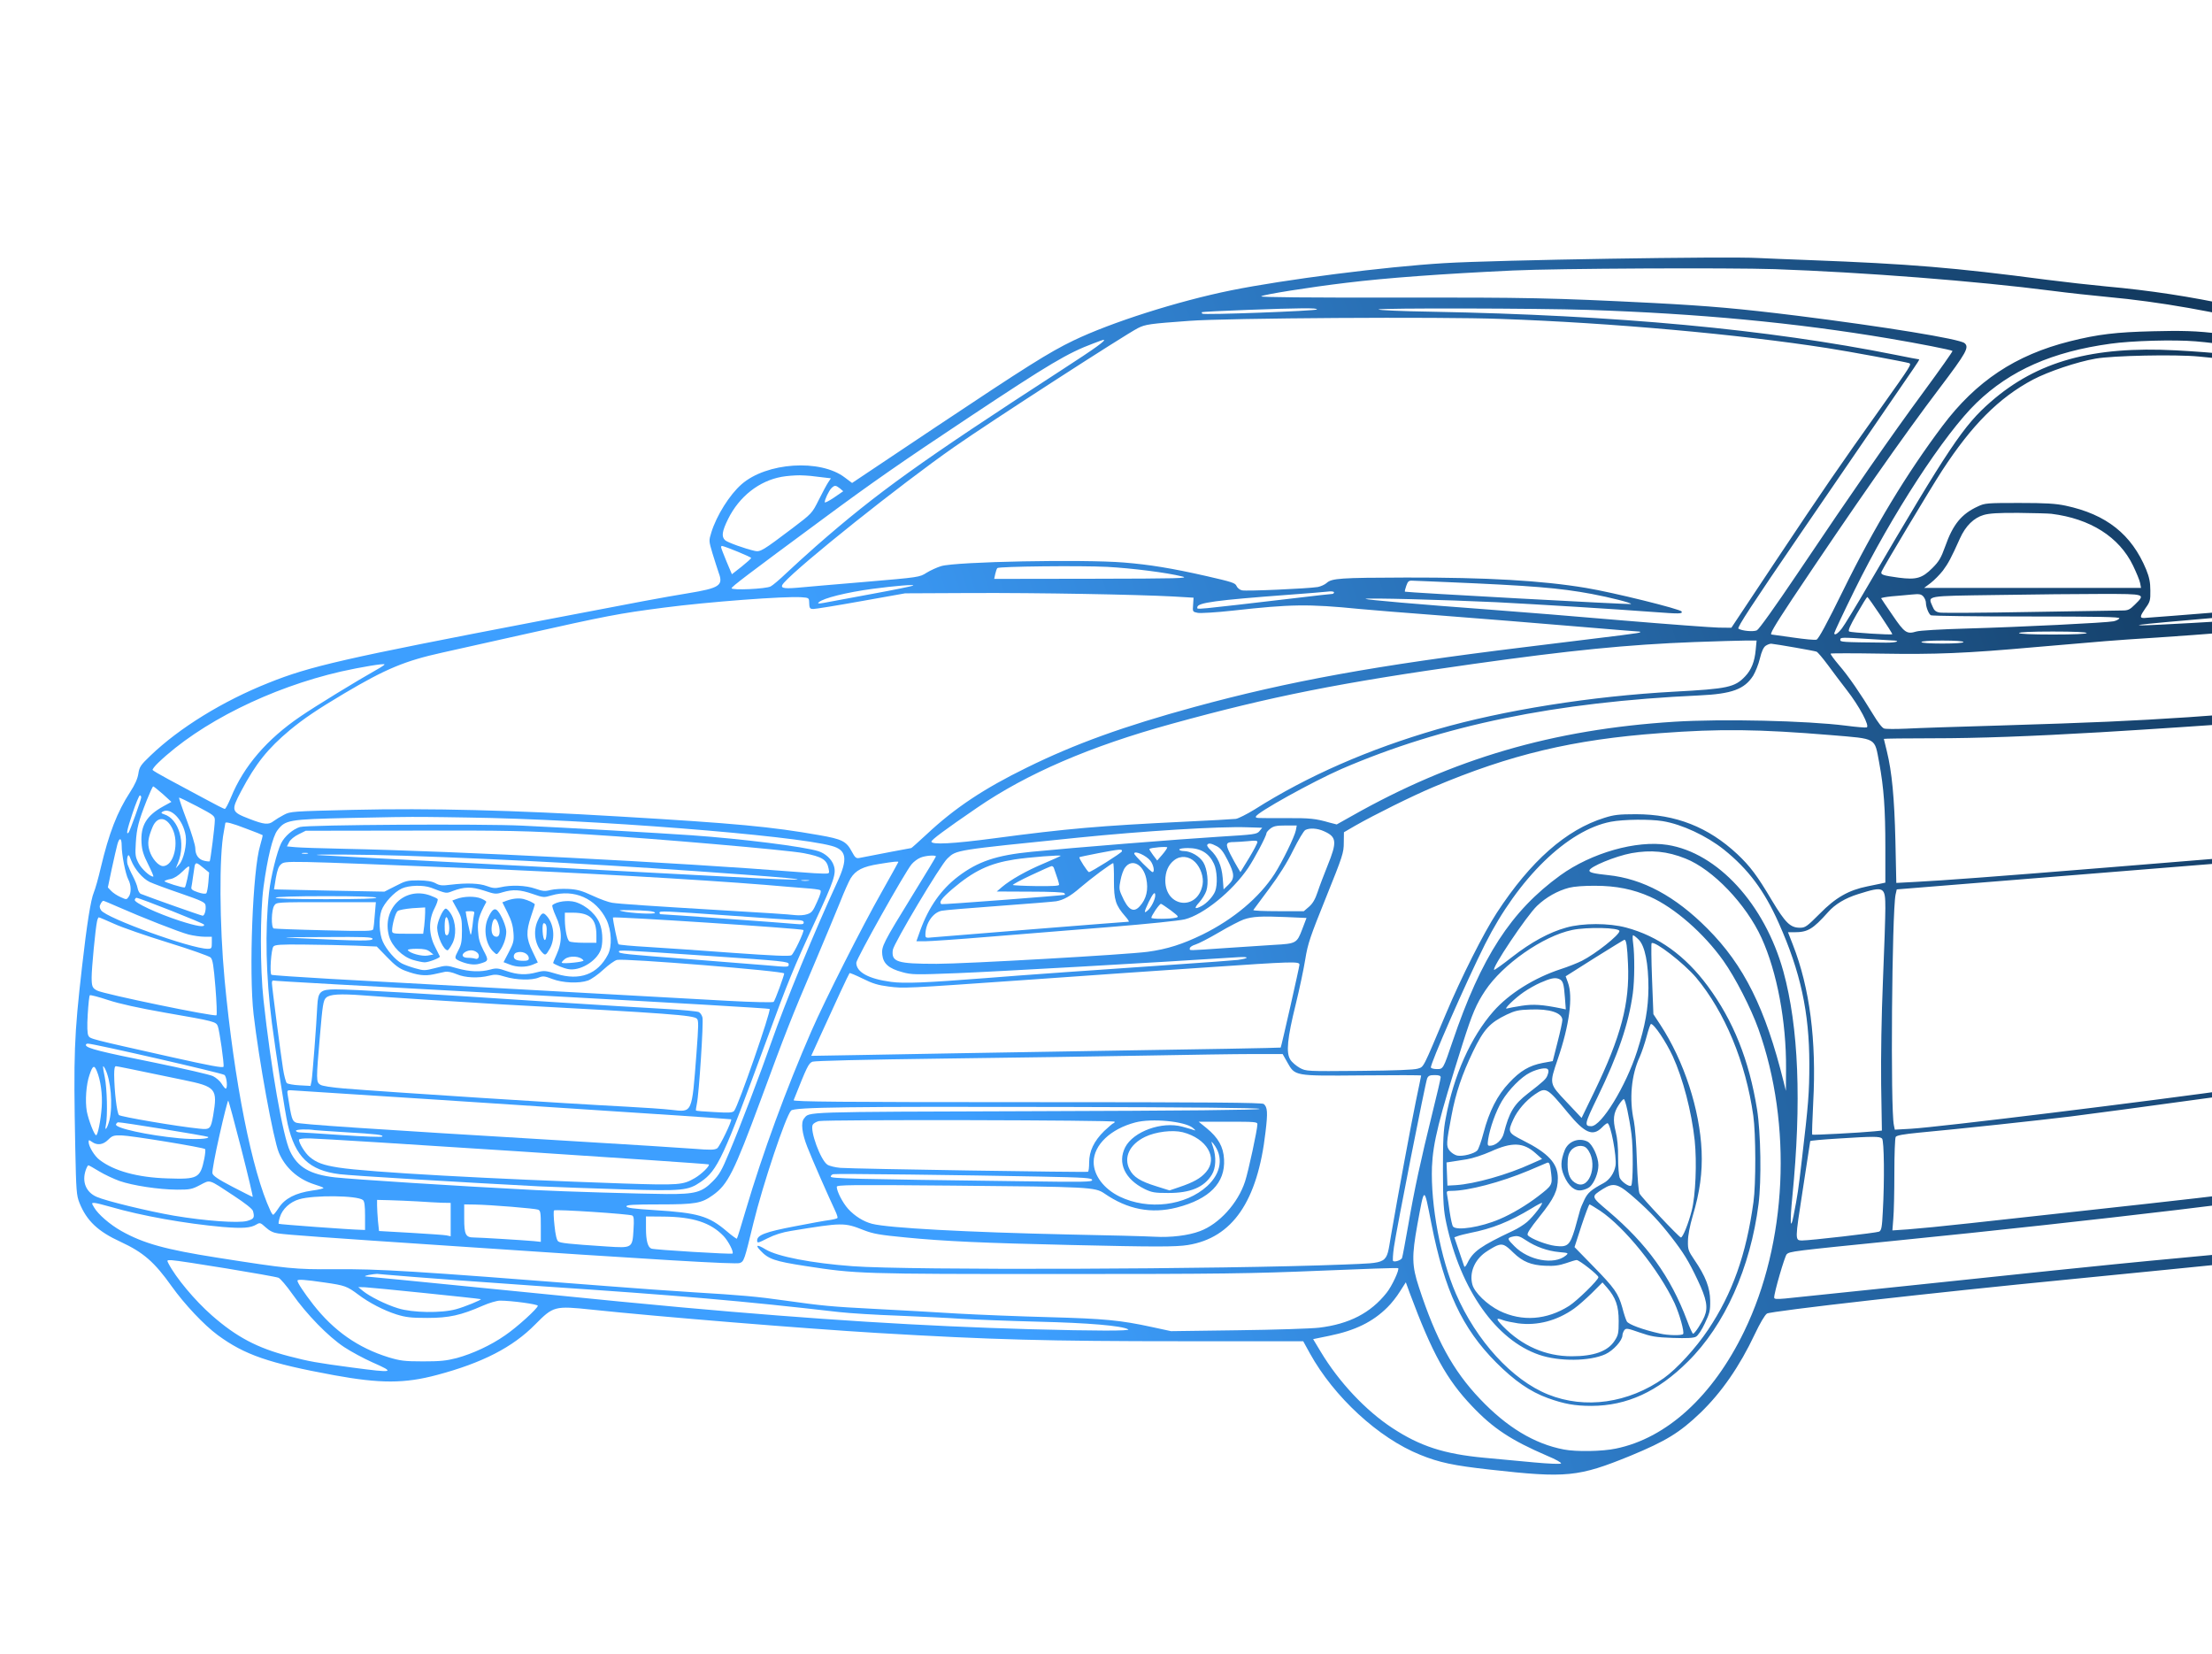 <?xml version="1.0" encoding="UTF-8"?> <svg xmlns="http://www.w3.org/2000/svg" width="935" height="699" viewBox="0 0 935 699" fill="none"><g clip-path="url(#clip0_37_2308)"><path d="M743.267 109.044C745.363 109.171 755.205 109.553 765.175 109.934C807.021 111.522 826.262 113.111 864.87 118.195C872.744 119.211 884.174 120.482 890.27 121.054C962.85 127.536 1031.05 151.747 1094.36 193.496C1099.25 196.737 1111.31 205.061 1121.09 211.988C1158.62 238.486 1170.24 244.904 1192.53 251.386C1205.04 255.072 1210.37 257.296 1215.9 261.172C1223.45 266.446 1228.28 272.801 1232.34 282.777C1234.88 289.068 1241.3 309.212 1242.06 313.47C1242.38 315.313 1243.08 327.513 1243.65 340.604C1244.16 353.694 1245.04 368.691 1245.62 373.965C1246.95 386.357 1246.95 398.875 1245.62 407.327C1242.76 425.501 1239.52 438.464 1235.33 448.059C1233.17 453.079 1233.04 453.969 1232.6 462.103C1232.09 472.461 1232.28 472.143 1223.26 479.451L1216.98 484.598L1215.58 491.524C1211.64 510.842 1204.21 528.953 1194.37 543.377C1179.77 564.665 1158.37 576.357 1133.86 576.357C1126.36 576.357 1111.19 574.07 1102.68 571.592C1096.39 569.812 1088.01 566 1083.69 563.076C1073.15 555.832 1061.91 541.662 1055.94 528.19C1054.54 524.949 1053.53 523.488 1052.51 523.233C1051.75 523.043 1045.02 523.488 1037.53 524.25C1022.41 525.712 976.947 530.351 953.452 532.829C940.244 534.163 894.016 538.802 873.76 540.772C818.705 546.11 748.538 554.053 746.887 555.133C745.998 555.705 743.902 559.264 741.743 563.839C735.33 577.438 727.71 588.431 718.756 597.073C709.93 605.525 704.151 609.02 689.292 615.184C667.194 624.207 662.178 624.716 629.92 621.093C614.426 619.378 608.393 618.107 600.265 614.802C582.739 607.749 563.88 590.401 553.656 571.909L550.863 566.826H500.38C442.659 566.826 419.163 566.19 370.84 563.331C339.979 561.488 278.448 556.468 250.19 553.481C234.379 551.829 233.934 551.956 226.187 559.772C216.725 569.367 203.898 575.976 184.785 581.06C171.069 584.745 160.718 584.745 141.224 581.187C113.601 576.103 103.442 572.608 92.011 564.22C86.233 559.963 77.978 551.193 72.581 543.632C65.278 533.337 60.579 529.27 50.99 524.822C41.402 520.437 36.639 515.926 33.592 508.364C32.322 505.123 32.194 503.471 31.814 485.17C31.052 445.327 31.305 438.019 34.671 408.597C36.703 390.678 38.354 380.193 39.688 377.079C40.259 375.744 41.593 371.042 42.608 366.657C46.038 352.169 49.53 343.146 54.991 334.758C57.023 331.644 58.166 329.102 58.483 326.942C58.928 324.082 59.436 323.319 63.627 319.316C75.819 307.624 94.234 296.249 113.601 288.56C131 281.57 145.415 278.266 227.647 262.506C272.986 253.801 279.527 252.593 290.64 250.751C304.229 248.526 305.816 247.446 303.784 242.045C303.276 240.52 302.069 236.834 301.18 233.911C299.593 228.573 299.593 228.51 300.673 225.015C302.895 217.834 308.419 209.065 313.436 204.68C323.977 195.402 346.773 193.877 357.124 201.821L360.172 204.108L395.161 180.723C433.959 154.86 443.42 148.887 453.707 143.931C469.519 136.305 497.777 127.282 520.383 122.706C543.052 118.131 585.216 112.73 610.552 111.205C632.587 109.87 730.567 108.282 743.267 109.044ZM639.445 114.318C609.854 115.716 586.042 117.432 568.96 119.529C553.593 121.372 533.844 124.486 533.082 125.248C532.701 125.63 553.212 125.82 589.915 125.757C646.113 125.693 655.891 125.884 698.817 128.044C722.82 129.315 735.076 130.395 759.777 133.446C796.671 138.084 828.294 143.232 830.389 145.011C832.485 146.727 831.215 149.014 819.912 163.947C804.354 184.473 783.653 214.085 757.555 253.165C749.871 264.794 747.903 268.162 748.855 268.162C749.046 268.162 753.173 268.734 757.936 269.433C762.762 270.132 767.207 270.577 767.842 270.323C768.667 270.068 772.287 263.396 779.081 249.543C792.226 222.791 806.005 200.041 821.055 180.024C835.279 161.088 851.916 150.031 874.903 144.248C886.777 141.262 894.461 140.372 910.082 139.991C933.069 139.419 938.974 140.245 982.98 150.031C1008.44 155.623 1022.79 161.279 1038.54 171.764C1046.86 177.356 1052.58 182.121 1063.62 192.861C1069.02 198.135 1079.44 207.984 1086.8 214.72C1111.19 237.279 1114.68 241.536 1113.15 246.239C1112.71 247.573 1111.69 248.844 1110.68 249.353C1107.25 251.195 1092.01 253.038 1037.91 258.312C1003.3 261.68 1002.66 261.744 1002.66 262.57C1002.66 263.65 1009.78 270.704 1016.38 276.105C1023.68 282.142 1028.64 287.353 1031.05 291.547C1032 293.199 1032.76 294.597 1032.83 294.66C1032.89 294.788 1040.07 293.961 1048.77 292.945C1083.63 288.878 1124.39 284.62 1150.62 282.396C1176.15 280.236 1200.21 281.888 1224.79 287.543C1227.33 288.115 1229.61 288.497 1229.74 288.306C1230.31 287.734 1226.69 279.981 1223.9 275.66C1216.79 264.985 1206.94 259.202 1186.81 253.864C1166.49 248.526 1161.8 245.985 1126.3 220.948C1101.98 203.854 1095.37 199.342 1082.67 191.463C1040.07 165.091 1001.52 148.125 960.374 137.703C937.387 131.857 912.558 127.472 890.905 125.502C884.809 124.931 874.204 123.787 867.41 122.897C835.406 118.767 787.781 115.081 750.252 113.747C730.504 113.111 658.685 113.429 639.445 114.318ZM582.676 130.777C582.485 131.094 592.582 131.539 605.028 131.73C683.387 133.191 746.887 139.101 801.243 149.967C806.513 151.048 810.958 151.874 811.212 151.874C811.403 151.874 810.323 153.653 808.799 155.814C807.275 158.038 802.005 165.663 797.115 172.844C792.226 180.024 775.97 203.727 761.047 225.523C740.727 255.262 734.123 265.302 734.822 265.684C736.346 266.637 741.108 267.082 742.632 266.383C743.521 265.938 750.252 256.533 759.841 242.299C783.717 206.777 799.211 184.473 813.054 165.663C819.975 156.258 825.5 148.442 825.309 148.315C824.865 147.87 810.895 145.138 798.449 143.041C758.888 136.369 717.613 132.492 671.195 130.967C650.367 130.268 583.057 130.141 582.676 130.777ZM527.113 130.967C516.763 131.349 508.19 131.793 508.063 131.921C507.936 132.048 508 132.365 508.19 132.556C508.762 133.191 556.26 131.412 556.641 130.777C557.085 130.078 549.592 130.141 527.113 130.967ZM502.602 135.606C485.965 136.814 484.187 137.068 481.012 138.656C475.424 141.516 418.274 178.436 403.225 188.984C380.746 204.68 338.265 238.55 331.343 246.302C329.438 248.463 330.708 248.908 336.868 248.399C339.979 248.082 352.933 247.001 365.633 245.921C388.684 243.951 388.683 243.951 391.668 242.045C393.319 241.028 396.113 239.757 397.827 239.249C404.177 237.342 457.581 236.326 474.98 237.724C485.965 238.613 495.3 240.138 510.159 243.506C520.7 245.921 522.16 246.366 522.668 247.637C522.986 248.399 524.002 249.289 524.954 249.48C526.732 249.924 552.577 248.781 557.022 248.082C558.292 247.827 560.006 247.065 560.768 246.366C562.927 244.396 566.483 244.142 594.36 244.078C628.523 244.015 651.764 245.349 670.37 248.463C681.609 250.306 710.438 257.423 710.819 258.44C711.263 259.456 709.93 259.456 698.817 258.63C681.99 257.359 650.621 255.453 632.46 254.5C610.997 253.483 576.77 252.593 577.215 253.102C577.596 253.483 599.249 255.389 630.237 257.677C642.112 258.567 667.385 260.6 686.435 262.252C705.485 263.841 723.455 265.175 726.44 265.239L731.837 265.302L750.887 236.643C770.699 206.904 776.795 198.008 795.337 171.954C807.847 154.352 808.101 153.907 806.958 153.462C805.116 152.891 781.812 148.569 772.414 147.108C734.885 141.262 681.291 136.432 634.365 134.78C609.346 133.827 518.223 134.399 502.602 135.606ZM892.048 145.265C867.537 148.633 849.693 156.513 835.533 170.175C821.88 183.329 799.465 217.77 783.844 249.543C779.145 259.075 775.335 267.209 775.335 267.59C775.335 268.734 776.795 267.844 778.573 265.557C779.526 264.349 784.669 255.961 789.94 246.874C823.722 189.175 830.008 179.77 841.502 169.794C861.187 152.636 884.555 146.218 919.67 148.061C952.69 149.84 975.931 153.844 1000.44 161.85C1026.99 170.556 1054.23 190.128 1077.85 217.58C1089.72 231.433 1095.37 239.185 1095.37 241.664C1095.37 243.57 1092.64 245.921 1088.83 247.319C1083.37 249.353 1085.6 249.48 1097.34 247.827C1107.82 246.366 1109.34 245.857 1109.34 244.015C1109.34 242.744 1103.5 235.5 1100.9 233.403C1100.01 232.767 1089.79 223.362 1078.17 212.496C1050.8 187.014 1042.67 179.77 1037.4 175.958C1029.72 170.556 1014.92 163.566 1001.84 159.182C982.599 152.763 949.198 146.028 928.052 144.248C918.845 143.486 901.001 143.994 892.048 145.265ZM462.153 145.138C451.294 149.205 443.674 153.717 409.892 176.148C381.254 195.148 368.745 203.854 348.044 219.168C315.659 243.062 309.245 247.955 309.245 248.59C309.245 249.543 323.786 248.908 325.755 247.827C326.644 247.383 329.628 244.841 332.422 242.172C335.216 239.503 340.804 234.483 344.805 230.924C370.713 208.239 388.937 195.148 448.437 156.576C463.359 146.917 467.931 143.613 466.407 143.613C466.217 143.613 464.312 144.312 462.153 145.138ZM885.825 151.556C877.824 152.954 865.822 157.021 859.282 160.452C844.867 168.141 833.501 179.58 820.864 198.961C815.911 206.586 796.036 239.821 795.337 241.536C794.829 242.871 795.718 243.189 802.64 244.142C810.069 245.095 812.482 244.396 816.864 240.011C819.594 237.279 820.483 235.754 822.198 230.988C825.5 221.583 829.119 217.199 836.041 214.021C838.962 212.623 839.914 212.56 853.44 212.56C864.806 212.56 868.87 212.814 873.125 213.704C890.397 217.389 901.001 225.841 907.161 240.647C908.494 243.951 908.939 246.048 908.939 249.543C909.002 253.674 908.812 254.373 906.907 256.978C904.494 260.473 904.367 261.172 906.272 261.172C907.097 261.172 925.322 259.71 946.785 257.995C968.248 256.215 986.028 254.817 986.282 254.817C987.171 254.817 986.853 252.53 984.885 243.506C979.678 220.185 973.137 196.737 967.105 179.897C961.771 165.091 957.897 156.131 956.183 154.86C954.595 153.653 944.372 152.064 929.322 150.666C919.48 149.713 893 150.285 885.825 151.556ZM962.469 161.533C972.185 185.744 980.63 213.64 986.726 242.045C988.123 248.399 989.393 253.801 989.52 253.928C989.774 254.182 1027.3 251.132 1064.45 247.827C1094.93 245.095 1096.07 244.523 1089.6 236.008C1066.1 204.871 1042.23 183.647 1016.32 170.937C1002.41 164.075 993.711 161.469 964.565 155.178C959.231 154.034 959.294 153.717 962.469 161.533ZM330.454 201.503C320.865 203.219 312.484 209.827 307.785 219.296C305.181 224.57 304.863 226.794 306.514 228.319C307.594 229.272 315.023 231.941 319.087 232.831C321.373 233.339 322.517 232.64 334.963 223.235C343.154 217.008 343.217 217.008 346.075 211.289C347.662 208.112 349.44 204.807 350.075 203.854L351.218 202.138L348.488 201.821C343.027 201.122 341.884 200.994 338.074 200.867C335.978 200.867 332.549 201.122 330.454 201.503ZM351.409 206.332C350.329 207.476 348.615 211.035 348.615 212.242C348.615 212.623 350.393 211.734 352.552 210.272L356.425 207.603L355.028 206.396C353.187 204.998 352.806 204.998 351.409 206.332ZM838.454 217.643C834.326 218.851 830.834 222.282 828.484 227.493C824.611 236.135 823.531 238.041 821.245 241.155C819.912 242.871 817.562 245.222 816.102 246.366L813.308 248.463H905.002L904.621 246.429C904.43 245.286 903.033 241.981 901.636 239.058C895.794 226.921 883.539 219.168 867.092 217.135C866.013 217.008 859.853 216.817 853.376 216.754C844.677 216.69 840.803 216.944 838.454 217.643ZM304.8 231.242C304.8 231.56 305.816 234.229 307.086 237.279L309.372 242.68L313.436 239.503C315.658 237.724 317.5 236.072 317.5 235.817C317.5 235.373 306.768 230.988 305.244 230.734C304.99 230.67 304.8 230.924 304.8 231.242ZM421.577 240.075C421.323 240.329 420.941 241.473 420.687 242.553L420.243 244.65L461.772 244.587C498.284 244.523 502.793 244.396 499.745 243.633C493.204 241.981 478.473 240.138 467.995 239.567C456.692 238.995 422.212 239.376 421.577 240.075ZM594.424 247.573C593.979 248.781 593.725 249.924 593.852 250.052C594.169 250.369 689.102 255.58 689.42 255.262C689.801 254.817 680.593 252.466 672.782 251.005C659.13 248.463 647.446 247.51 611.187 245.985C604.52 245.73 598.233 245.413 597.217 245.413C595.503 245.286 595.122 245.603 594.424 247.573ZM368.935 248.844C357.949 250.306 347.98 252.784 346.139 254.5C345.44 255.135 345.884 255.199 348.361 254.754C350.075 254.436 359.156 252.72 368.554 251.005C377.952 249.289 385.762 247.7 386.016 247.446C386.524 246.938 378.46 247.573 368.935 248.844ZM1056.96 250.687C1046.8 251.513 1023.37 253.547 1004.89 255.135C904.621 263.777 900.366 264.159 905.51 264.286C908.367 264.349 941.641 262.506 955.04 261.49C976.376 259.901 1002.41 257.486 1062.35 251.64C1069.53 250.941 1076.01 250.369 1076.77 250.369C1077.59 250.369 1078.23 250.051 1078.23 249.734C1078.23 248.844 1077.85 248.908 1056.96 250.687ZM545.148 251.322C513.779 253.674 506.095 254.69 506.095 256.66C506.095 257.677 503.238 257.931 548.958 252.593C556.324 251.704 562.673 251.005 563.118 251.005C563.499 251.005 563.88 250.687 563.88 250.369C563.88 249.924 562.737 249.797 560.832 250.052C559.181 250.242 552.133 250.814 545.148 251.322ZM364.045 254.055C353.822 255.898 344.741 257.359 343.852 257.359C342.265 257.359 342.074 257.105 342.011 254.182C341.947 252.72 341.694 252.593 338.773 252.403C331.851 251.894 299.085 254.373 280.67 256.787C261.557 259.266 256.858 260.155 219.71 268.48C206.629 271.403 191.897 274.707 187.007 275.787C171.132 279.282 163.068 282.65 145.479 293.072C134.049 299.871 128.334 303.747 122.492 308.577C113.221 316.329 108.14 322.62 101.917 334.376C97.599 342.637 97.663 343.082 105.41 346.069C111.633 348.483 113.538 348.674 115.633 347.022C116.459 346.386 118.427 345.179 120.015 344.353C122.809 342.891 123.381 342.891 149.225 342.256C181.928 341.493 216.916 342.383 261.62 345.052C311.15 347.975 326.009 349.373 346.202 352.932C356.044 354.647 357.759 355.537 360.108 359.985C361.442 362.463 361.886 362.845 363.22 362.591C370.903 361.065 385.001 358.397 385.191 358.397C385.318 358.397 388.239 355.791 391.668 352.614C403.606 341.43 415.861 333.296 434.022 324.4C454.406 314.36 475.043 306.925 504.825 298.791C544.83 287.861 581.66 281.189 643.89 273.563C688.721 268.098 692.975 267.59 693.293 267.209C693.483 267.018 693.166 266.891 692.594 266.891C692.023 266.891 679.767 265.874 665.353 264.667C650.938 263.46 626.11 261.426 610.235 260.219C594.36 259.011 578.358 257.74 574.675 257.359C552.895 255.199 545.655 255.326 521.081 258.058C514.223 258.821 507.619 259.202 506.349 259.011C504.127 258.567 504.063 258.567 504.317 255.58L504.507 252.593L495.935 252.085C480.441 251.259 438.975 250.496 410.527 250.623L382.587 250.751L364.045 254.055ZM844.359 251.45C813.435 251.894 814.895 251.64 816.864 256.279C817.562 257.995 818.197 258.567 819.912 258.884C821.118 259.075 838.327 259.011 858.202 258.63C878.141 258.312 895.667 257.995 897.191 257.995C899.541 257.995 900.303 257.613 902.398 255.516C906.97 251.005 907.034 251.005 888.492 251.005C879.475 251.005 859.599 251.195 844.359 251.45ZM799.592 252.021C797.052 252.276 795.083 252.657 795.147 252.848C795.274 253.102 797.433 256.343 800.036 260.092C805.053 267.463 806.005 268.098 810.006 266.891C811.466 266.446 820.483 265.938 831.532 265.62C853.948 264.985 890.27 263.205 893.381 262.57C894.588 262.316 895.667 261.744 895.858 261.299C896.048 260.727 887.539 260.537 856.488 260.537C834.707 260.537 816.61 260.282 816.165 260.028C815.213 259.456 814.07 256.47 814.07 254.69C814.07 253.928 813.562 252.784 812.99 252.085C812.038 251.068 811.276 250.941 808.037 251.259C805.942 251.45 802.132 251.831 799.592 252.021ZM784.923 259.329C782.002 264.413 781.05 266.51 781.621 266.891C782.447 267.336 799.401 268.416 799.846 268.035C800.1 267.717 789.749 252.339 789.305 252.276C789.114 252.276 787.146 255.453 784.923 259.329ZM975.042 264.349C951.738 266.51 931.799 268.098 911.86 269.433C891.921 270.704 890.333 270.894 860.107 273.5C831.024 276.105 818.134 276.614 795.21 276.232C783.653 276.042 774.001 276.042 773.811 276.232C773.62 276.423 775.208 278.583 777.303 281.062C781.367 285.764 786.384 293.072 791.781 301.968C793.686 305.145 795.591 307.687 796.417 307.878C797.115 308.132 801.306 308.132 805.751 307.941C810.133 307.687 828.04 307.115 845.502 306.607C884.999 305.4 900.684 304.701 924.877 303.112C950.912 301.333 1026.86 294.978 1027.37 294.47C1028.13 293.707 1024.95 290.022 1016.32 281.57C1011.05 276.423 1004.38 270.195 1001.52 267.654L996.315 263.078H992.314C990.155 263.078 982.345 263.65 975.042 264.349ZM853.44 267.527C853.44 267.908 858.647 268.162 867.727 268.162C876.808 268.162 882.015 267.908 882.015 267.527C882.015 267.145 876.808 266.891 867.727 266.891C858.647 266.891 853.44 267.145 853.44 267.527ZM777.875 270.386C777.875 271.339 778.192 271.403 797.115 271.593C801.624 271.657 803.91 270.767 799.655 270.64C798.322 270.577 794.067 270.323 790.257 270.068C778.256 269.306 777.875 269.306 777.875 270.386ZM812.165 271.339C812.165 271.721 815.53 271.975 821.055 271.975C826.579 271.975 829.945 271.721 829.945 271.339C829.945 270.958 826.579 270.704 821.055 270.704C815.53 270.704 812.165 270.958 812.165 271.339ZM716.28 271.339C687.895 272.42 663.765 274.834 622.617 280.617C566.547 288.497 537.4 294.279 495.236 305.908C460.819 315.376 434.023 326.942 413.004 341.366C399.161 350.835 393.763 354.902 393.7 355.664C393.7 357.062 402.653 356.617 420.37 354.266C450.913 350.199 464.82 348.992 500.38 347.276C511.366 346.768 521.271 346.196 522.414 346.069C523.494 345.878 527.05 344.099 530.352 342.065C552.767 327.895 578.485 316.647 607.568 308.196C635.571 300.125 672.655 294.216 707.707 292.309C730.313 291.102 733.298 290.466 737.679 285.828C740.283 283.095 741.68 279.6 742.124 274.644L742.506 270.704H737.806C735.203 270.704 725.551 271.022 716.28 271.339ZM746.316 272.928C745.427 273.563 744.601 275.343 743.902 278.266C743.331 280.744 741.997 283.985 741.045 285.573C737.362 291.293 732.091 293.262 718.185 293.898C657.479 296.694 609.918 306.48 567.055 324.972C554.99 330.246 530.86 343.59 530.86 345.116C530.86 345.815 530.098 345.751 543.56 345.751C553.783 345.687 556.07 345.942 562.039 347.657L565.023 348.42L571.373 344.861C614.108 320.651 656.399 308.259 707.707 305.018C728.091 303.747 763.651 304.574 780.224 306.671C784.479 307.242 788.479 307.56 788.987 307.433C790.575 307.115 785.876 298.346 780.605 291.61C778.256 288.56 774.636 283.794 772.604 280.998C770.509 278.202 768.413 275.66 767.842 275.406C766.889 275.025 751.205 272.292 748.665 272.038C748.093 272.038 747.078 272.42 746.316 272.928ZM144.145 283.794C114.3 290.657 84.519 305.463 66.865 322.366C65.405 323.764 64.326 325.162 64.516 325.416C64.643 325.671 67.564 327.386 70.993 329.229C74.358 331.008 81.026 334.631 85.788 337.172C90.551 339.778 94.678 341.875 94.996 341.875C95.377 341.875 96.52 339.651 97.663 336.918C102.997 323.828 112.903 312.326 127.063 302.731C133.159 298.537 151.257 287.48 159.195 283.032C161.036 282.015 162.56 280.998 162.56 280.808C162.56 280.236 152.717 281.888 144.145 283.794ZM1143 287.48C1134.11 288.369 1118.93 289.831 1109.34 290.721C1099.76 291.61 1083.31 293.39 1072.83 294.597C1062.35 295.804 1049.53 297.202 1044.38 297.647C1039.24 298.092 1034.86 298.6 1034.73 298.727C1034.48 299.045 1042.73 352.805 1043.11 353.249C1043.24 353.44 1050.48 352.868 1059.18 352.106C1079.88 350.136 1086.36 350.39 1092.71 353.313C1101.09 357.189 1105.79 363.671 1108.39 375.173C1110.23 383.433 1111.19 385.594 1114.04 388.136C1119 392.457 1121.66 390.614 1128.39 378.413C1141.22 355.219 1152.97 342.447 1165.16 338.634C1178.62 334.503 1192.4 337.808 1203.13 347.848C1210.94 355.092 1215.58 363.162 1222.06 380.637C1224.09 386.039 1225.8 390.614 1225.93 390.741C1226.06 390.868 1227.65 389.852 1229.49 388.454C1231.33 387.056 1234.44 384.768 1236.41 383.306C1241.42 379.684 1241.74 378.604 1240.92 368.373C1240.47 363.734 1239.9 352.805 1239.52 344.099C1239.2 335.33 1238.76 325.607 1238.63 322.493C1238.25 313.724 1233.68 296.948 1230.95 294.47C1227.96 291.737 1205.1 287.543 1183.64 285.701C1177.16 285.129 1158.18 285.955 1143 287.48ZM1017.52 299.935C1014.03 300.252 1000.06 301.396 986.472 302.477C972.82 303.557 956.437 304.828 949.96 305.336C938.339 306.226 909.256 308.196 887.73 309.467C858.266 311.182 836.104 312.008 817.118 312.008C805.624 312.008 796.29 312.135 796.29 312.263C796.29 312.39 796.861 314.741 797.56 317.473C799.719 326.243 800.735 337.172 801.179 355.41L801.56 373.139L809.879 372.694C821.055 372.122 843.407 370.47 890.27 366.657C911.733 364.878 943.292 362.336 960.437 360.938C996.886 357.952 1032.7 354.711 1035.24 354.203C1036.19 354.012 1037.21 353.376 1037.53 352.805C1038.03 351.851 1031.43 306.035 1030.29 302.413C1029.21 299.109 1027.94 298.854 1017.52 299.935ZM701.675 309.848C664.972 312.517 638.365 318.871 605.79 332.661C596.9 336.41 581.025 344.289 572.77 348.992L568.071 351.724L568.008 356.172C568.008 360.366 567.563 361.764 560.514 379.239C553.783 395.952 552.831 398.684 551.751 405.293C551.116 409.36 549.275 418.002 547.687 424.484C544.131 438.845 543.56 444.882 545.402 447.805C546.1 448.949 547.941 450.474 549.402 451.3C552.132 452.762 552.196 452.761 574.611 452.571C589.661 452.444 597.789 452.126 599.313 451.618C601.916 450.792 601.281 451.935 611.251 428.297C617.664 413.046 627.189 394.173 632.714 385.721C647.001 363.861 661.987 350.644 678.18 345.624C682.18 344.353 684.276 344.099 691.515 344.099C708.342 344.099 722.122 349.564 734.314 360.938C739.711 366.022 742.759 370.025 748.919 380.447C754.697 390.042 756.729 392.076 760.857 392.076C763.079 392.076 763.778 391.567 769.175 386.166C775.906 379.303 781.431 376.189 789.305 374.601C791.908 374.092 794.702 373.52 795.464 373.33L796.925 373.012V358.206C796.925 341.748 796.29 332.915 794.321 322.303C792.289 311.564 793.623 312.326 774.065 310.674C743.204 308.132 727.138 307.941 701.675 309.848ZM62.039 338.189C58.547 347.085 57.785 349.945 57.404 356.172C57.087 361.32 57.214 362.146 58.547 364.751C59.817 367.229 63.373 370.47 64.77 370.47C65.087 370.47 64.072 368.183 62.675 365.387C60.642 361.32 60.008 359.413 59.817 356.109C59.373 348.928 61.912 344.671 69.088 340.731L72.454 338.888L68.834 335.584C66.802 333.804 64.96 332.343 64.77 332.343C64.516 332.343 63.309 335.012 62.039 338.189ZM55.944 343.908C53.657 350.771 53.213 353.059 54.356 351.851C54.864 351.343 59.69 337.935 59.69 336.982C59.69 336.537 59.436 336.156 59.118 336.156C58.801 336.156 57.34 339.651 55.944 343.908ZM78.994 346.768C80.963 351.978 82.55 357.253 82.55 358.46C82.55 361.32 83.947 363.29 86.424 363.798C87.503 364.052 88.456 364.116 88.646 363.989C88.963 363.607 90.805 349.182 90.805 346.641C90.805 344.798 90.36 344.48 83.375 340.794C79.248 338.634 75.819 336.982 75.692 337.109C75.565 337.236 77.025 341.621 78.994 346.768ZM1170.24 338.697C1164.53 339.714 1157.03 343.845 1151.64 348.928C1144.02 356.045 1137.67 365.005 1130.36 379.049C1126.17 386.928 1124.58 389.089 1121.85 390.423C1115.5 393.41 1109.66 388.835 1107.12 378.858C1103.38 364.179 1100.14 358.587 1093.34 355.283C1085.85 351.597 1077.28 351.279 1054.1 353.948C1048 354.647 1042.8 355.219 1042.48 355.219C1042.23 355.219 1042.03 358.714 1042.03 362.972C1042.03 371.487 1040.32 388.136 1037.91 403.196C1035.88 415.905 1035.05 425.373 1035.05 436.812V446.28L1038.54 445.835C1043.37 445.263 1093.34 432.491 1105.03 428.805C1107.38 428.106 1111.69 426.327 1114.55 424.865L1119.82 422.26L1123.06 413.999C1124.84 409.424 1127.95 401.417 1129.98 396.206C1136.9 378.286 1143.25 367.293 1152.08 358.206C1157.16 352.932 1159.95 351.025 1165.54 348.865C1171 346.768 1180.34 346.704 1186.31 348.738C1200.85 353.758 1210.69 367.547 1217.36 392.393C1219.45 399.955 1220.28 402.179 1220.98 401.925C1221.49 401.735 1226.06 398.621 1231.2 394.935C1238.12 389.979 1240.92 387.627 1242 385.721C1243.33 383.306 1243.33 381.908 1242 381.908C1241.68 381.908 1238.76 383.878 1235.58 386.229C1225.87 393.347 1225.23 393.601 1223.52 391.567C1222.95 390.995 1221.04 385.912 1219.2 380.32C1211.58 356.871 1204.09 346.958 1189.8 341.112C1182.69 338.189 1176.78 337.49 1170.24 338.697ZM68.644 343.082C68.008 343.527 68.135 343.718 69.278 344.099C75.629 346.005 78.613 356.3 75.247 364.624L74.295 366.975L75.755 365.323C77.66 363.226 79.058 356.808 78.486 353.186C77.406 346.386 72.073 340.922 68.644 343.082ZM147.51 345.687C121.856 346.259 120.587 346.514 117.221 350.962C115.253 353.567 113.03 362.654 111.379 374.918C109.918 385.721 109.918 409.296 111.379 422.577C114.49 451.236 119.571 480.277 122.619 486.568C125.857 493.367 131.128 496.354 141.478 497.561C149.67 498.451 192.087 501.183 226.695 502.962C237.553 503.534 271.335 504.551 281.813 504.615C293.941 504.678 296.672 503.916 301.307 499.213C304.038 496.481 305.117 494.574 308.229 487.076C313.118 475.511 321.437 453.588 326.072 440.37C331.851 423.785 344.424 393.283 353.949 372.694C358.457 362.972 357.886 359.223 351.6 357.507C335.534 352.995 248.857 346.196 197.803 345.497C192.215 345.37 183.769 345.306 179.07 345.243C174.371 345.179 160.147 345.37 147.51 345.687ZM64.516 349.437C62.611 354.012 62.23 356.363 63.182 359.477C64.198 362.845 66.993 366.022 68.897 366.022C73.469 366.022 75.882 356.109 72.835 350.136C70.358 345.116 66.548 344.798 64.516 349.437ZM680.91 347.276C662.622 350.771 641.731 371.106 627.697 399.066C619.823 414.761 604.266 450.22 604.837 451.173C605.028 451.554 606.234 451.808 607.377 451.808C610.044 451.808 610.044 451.808 613.981 440.179C626.11 404.467 638.683 385.022 659.574 369.898C672.719 360.43 691.705 355.029 704.786 357.062C725.995 360.366 745.934 382.099 753.808 410.504C760.285 434.079 761.555 465.788 757.618 505.695C756.539 516.561 756.793 520.565 758.126 513.765C759.841 505.123 760.158 502.835 761.619 490.253C764.413 466.487 764.794 461.849 764.794 449.584C764.794 427.852 761.047 410.631 751.84 390.042C745.744 376.316 738.886 367.229 728.662 359.032C721.296 353.186 710.946 348.356 702.818 347.022C697.357 346.132 686.308 346.259 680.91 347.276ZM95.25 347.848C95.25 347.975 94.933 349.627 94.615 351.47C92.583 361.637 92.773 390.932 94.933 413.999C98.996 457.273 106.553 495.146 114.3 511.668C114.744 512.685 115.316 513.447 115.506 513.384C115.697 513.384 116.777 512.049 117.856 510.397C120.46 506.457 124.905 504.17 131.953 503.153C134.811 502.772 136.97 502.263 136.716 502.009C136.462 501.755 134.62 501.056 132.715 500.484C125.857 498.26 120.523 493.431 117.856 487.076C115.57 481.611 109.41 447.932 107.188 428.614C105.156 410.885 106.807 367.42 109.982 357.253C110.617 355.029 111.125 353.059 110.998 352.932C110.807 352.805 107.759 351.534 104.076 350.199C98.171 347.912 95.25 347.149 95.25 347.848ZM536.956 350.199C536.067 350.898 535.305 351.788 535.305 352.169C535.305 353.313 530.225 362.908 527.558 366.848C520.891 376.634 508.825 386.484 500.824 388.517C498.602 389.089 485.076 390.487 469.265 391.758C454.088 392.965 431.101 394.872 418.147 395.888C405.257 396.969 393.001 397.795 391.033 397.795H387.35L389.001 393.156C392.557 383.37 397.764 375.935 405.003 370.407C413.385 364.052 421.132 361.447 435.927 359.985C453.199 358.269 498.475 354.647 514.985 353.631C530.352 352.677 531.241 352.614 532.384 351.216L533.527 349.818L527.304 349.627C515.493 349.182 483.108 351.216 455.612 354.012C403.098 359.35 404.368 359.159 400.494 362.781C397.573 365.45 377.761 398.748 377.38 401.48C376.745 406.564 379.158 407.327 395.922 407.327C407.987 407.327 476.123 403.45 485.14 402.243C493.459 401.099 499.808 399.066 508.317 394.935C521.462 388.454 532.32 379.303 538.797 369.263C542.099 364.052 547.18 353.694 547.751 350.898L548.132 348.865H543.433C539.559 348.865 538.353 349.119 536.956 350.199ZM551.751 350.771C551.053 351.152 548.767 355.029 546.608 359.35C544.068 364.56 540.575 370.089 536.384 375.681C532.955 380.32 529.971 384.323 529.78 384.577C529.653 384.895 534.352 385.086 540.321 385.086H551.117L553.339 383.179C554.926 381.781 555.942 380.002 556.958 376.952C557.72 374.601 559.625 369.644 561.149 365.831C565.213 355.855 565.023 353.694 559.752 351.343C556.895 350.009 553.593 349.818 551.751 350.771ZM1164.91 354.139C1162.43 355.41 1159.19 357.57 1157.67 358.905L1154.87 361.32L1163.32 363.035C1175.58 365.577 1181.35 368.5 1189.74 376.316C1200.59 386.484 1208.91 401.29 1213.74 418.892C1216.66 429.504 1217.49 429.44 1216.98 418.638C1215.64 390.423 1205.8 365.831 1192.02 356.363C1190.43 355.283 1187.26 353.694 1184.97 352.868C1181.48 351.597 1179.83 351.407 1175.07 351.597C1169.92 351.788 1168.91 352.042 1164.91 354.139ZM49.593 356.935C49.212 358.269 48.197 362.845 47.244 367.166L45.593 375.045L46.99 376.507C47.688 377.27 49.467 378.477 50.927 379.112C53.404 380.256 53.531 380.256 54.356 379.049C55.562 377.46 55.499 374.029 54.229 371.677C53.023 369.326 51.435 361.192 51.435 357.38C51.435 353.948 50.419 353.758 49.593 356.935ZM521.716 355.855C518.096 355.855 517.842 356.554 520.001 360.875C521.081 362.972 522.541 365.641 523.176 366.657L524.319 368.564L527.939 362.654C529.907 359.413 531.495 356.363 531.495 355.855C531.495 355.219 530.606 355.156 527.621 355.473C525.462 355.664 522.795 355.855 521.716 355.855ZM1029.97 357.443C1027.37 357.634 979.17 361.51 922.972 366.085C866.711 370.597 816.483 374.664 811.212 375.109L801.751 375.872L801.243 378.096C799.719 385.594 799.02 468.839 800.544 475.574L800.925 477.417L807.656 477.036C819.15 476.4 908.558 465.407 948.055 459.815C995.87 453.016 1028.95 447.932 1029.72 447.297C1030.22 446.915 1030.6 443.23 1030.86 436.685C1031.43 423.404 1032.32 413.745 1033.84 404.149C1035.94 391.059 1036.32 388.009 1037.59 373.457C1039.24 355.156 1039.3 356.363 1036.76 356.744C1035.68 356.935 1032.57 357.253 1029.97 357.443ZM510.286 357.062C510.095 357.316 510.667 358.269 511.556 359.096C514.731 362.082 516.382 365.768 516.827 370.979L517.207 375.872L519.303 373.838C521.97 371.233 521.906 369.39 518.922 363.544C517.144 359.985 516.001 358.524 514.35 357.634C511.937 356.363 510.794 356.172 510.286 357.062ZM485.838 358.778C485.711 358.905 486.41 360.049 487.362 361.32L489.14 363.671L491.299 361.192C492.442 359.858 493.395 358.46 493.395 358.142C493.395 357.634 486.41 358.206 485.838 358.778ZM498.475 359.032C498.475 359.35 499.364 359.667 500.38 359.667C503.238 359.667 507.047 361.828 508.635 364.433C510.349 367.229 510.985 373.203 509.905 376.507C509.461 377.841 508.127 380.002 506.92 381.336C504.571 383.942 504.952 384.45 507.873 382.925C510.159 381.718 512.826 378.795 513.651 376.634C514.731 373.838 514.477 367.928 513.143 365.069C511.048 360.557 507.555 358.397 502.094 358.397C500.126 358.397 498.475 358.651 498.475 359.032ZM464.312 360.557C460.057 361.383 456.374 362.146 456.247 362.273C455.93 362.654 459.74 368.564 460.311 368.564C461.264 368.5 473.964 360.557 474.218 359.795C474.536 358.714 473.265 358.841 464.312 360.557ZM689.61 360.557C682.815 361.828 671.83 366.34 671.83 367.928C671.83 368.754 673.671 369.199 679.704 369.835C694.372 371.36 708.088 378.731 721.677 392.393C737.171 407.898 746.252 426.199 753.936 457.21L754.888 461.022L754.951 451.491C755.078 431.728 751.141 410.758 744.601 396.397C738.06 382.099 724.027 367.42 712.47 362.845C704.723 359.731 697.865 359.096 689.61 360.557ZM479.425 360.748C479.425 361.383 486.537 368.564 487.172 368.564C488.188 368.564 487.616 365.514 486.283 363.798C484.505 361.51 479.425 359.286 479.425 360.748ZM53.911 365.259C54.229 366.213 55.181 368.437 56.134 370.216C57.023 371.932 57.975 374.219 58.166 375.363C58.356 376.443 58.991 377.587 59.563 377.778C63.881 379.494 85.09 386.992 85.662 386.992C86.487 386.992 87.186 384.45 86.868 382.544C86.677 381.336 85.217 380.637 76.2 377.524C70.421 375.554 64.643 373.393 63.309 372.758C60.261 371.296 56.896 367.293 55.435 363.607C54.547 361.193 54.292 360.938 53.911 362.082C53.657 362.845 53.657 364.243 53.911 365.259ZM428.815 363.226C418.211 364.878 411.67 367.992 402.59 375.681C397.954 379.684 396.748 381.336 397.954 382.099C398.335 382.353 449.072 378.477 450.088 378.159C450.215 378.096 450.088 377.778 449.897 377.46C449.643 377.079 444.119 376.825 435.42 376.825L421.322 376.761L423.545 374.855C427.164 371.805 433.832 367.992 441.135 364.942C444.881 363.353 448.119 361.892 448.31 361.701C448.881 361.193 434.911 362.273 428.815 363.226ZM389.064 362.463C387.921 362.908 386.207 364.179 385.318 365.259C382.524 368.564 361.95 405.23 361.95 406.882C361.95 410.822 367.094 413.681 376.619 414.952C382.143 415.715 391.35 415.333 416.56 413.363C431.419 412.156 465.773 409.741 496.57 407.644C509.651 406.755 521.653 405.865 523.24 405.674C528.193 404.975 528.193 404.213 523.24 404.531C489.204 406.755 419.608 410.694 404.749 411.266C386.778 411.965 385.381 411.965 381.317 410.822C375.666 409.296 373.38 407.263 372.935 403.514C372.554 399.955 373.189 398.684 386.016 377.841C391.287 369.326 395.605 362.146 395.605 361.955C395.605 361.256 391.096 361.574 389.064 362.463ZM496.316 363.544C493.839 365.45 492.569 368.437 492.569 372.122C492.569 383.561 506.222 385.086 508.317 373.902C508.889 370.788 507.556 366.721 505.143 364.306C502.603 361.764 498.983 361.447 496.316 363.544ZM371.602 365.132C364.744 366.213 361.696 367.738 359.537 371.233C358.838 372.377 356.806 376.888 355.092 381.273C353.314 385.658 348.552 397.096 344.488 406.691C334.328 430.521 332.105 436.24 321.564 464.835C310.197 495.528 307.658 500.548 301.371 505.059C296.482 508.554 294.069 508.999 278.765 508.999C267.589 508.999 264.795 509.19 264.795 509.825C264.795 510.461 267.652 510.842 276.669 511.414C295.084 512.558 299.593 513.892 307.149 520.31C309.372 522.217 311.34 523.615 311.467 523.488C311.658 523.361 313.309 517.959 315.214 511.478C322.39 487.203 332.359 460.133 342.9 435.922C348.805 422.387 364.68 391.059 372.745 376.888C376.555 370.089 379.73 364.433 379.73 364.306C379.73 363.925 377.825 364.116 371.602 365.132ZM475.551 366.657C474.853 367.547 474.027 369.898 473.646 371.932C473.011 375.109 473.011 375.935 474.091 378.286C476.758 384.514 479.107 385.975 481.774 382.989C484.568 379.938 485.521 375.999 484.505 371.233C483.171 365.196 478.409 362.718 475.551 366.657ZM465.074 368.437C462.343 370.47 458.47 373.52 456.565 375.173C452.564 378.668 449.516 380.383 446.405 380.892C445.198 381.082 434.277 381.972 422.085 382.862C409.956 383.751 399.161 384.641 398.081 384.895C394.335 385.594 391.16 390.296 391.16 395.062C391.16 396.333 391.414 396.46 394.144 396.143C397.319 395.825 476.06 389.534 477.076 389.534C477.393 389.534 476.758 388.517 475.678 387.31C471.551 382.544 470.853 380.447 470.853 372.186C470.916 368.119 470.725 364.751 470.535 364.751C470.281 364.751 467.868 366.403 465.074 368.437ZM82.296 365.831C82.169 366.467 81.852 368.564 81.597 370.47C81.344 372.377 81.026 374.41 80.899 374.982C80.709 375.808 81.344 376.316 83.629 377.079C85.407 377.714 86.868 377.841 87.185 377.524C87.503 377.206 87.884 375.109 88.075 372.885L88.392 368.754L85.979 366.785C83.185 364.433 82.74 364.37 82.296 365.831ZM72.136 371.487C70.866 371.678 69.723 372.122 69.532 372.377C69.278 372.758 77.279 375.3 78.105 375.045C78.486 374.982 79.946 368.246 80.01 366.53C80.01 365.768 79.184 366.276 77.216 368.246C75.374 370.089 73.597 371.169 72.136 371.487ZM435.927 369.835C431.419 371.932 427.926 373.838 428.117 374.029C428.307 374.156 432.816 374.41 438.086 374.474C444.817 374.537 447.675 374.41 447.675 373.902C447.675 373.266 446.849 370.724 445.452 366.785C445.325 366.403 444.881 366.022 444.563 366.022C444.246 366.022 440.372 367.738 435.927 369.835ZM1150.75 368.564C1149.54 369.009 1147.95 370.407 1146.87 371.995C1143.95 376.253 1139.13 384.577 1139.44 384.895C1139.57 385.086 1142.43 384.323 1145.67 383.243C1158.75 379.049 1169.03 380.256 1179.19 387.056C1183.39 389.788 1190.18 396.841 1193.67 402.052C1209.17 424.865 1213.29 462.738 1203.96 495.845C1198.24 516.18 1189.67 530.859 1177.48 541.471C1156.72 559.454 1133.79 557.739 1116.96 536.896C1112.39 531.24 1105.53 517.832 1103.5 510.588C1102.74 507.792 1102.04 505.377 1101.92 505.25C1101.53 504.678 1098.36 508.11 1097.22 510.397C1094.68 515.354 1096.33 522.407 1103.31 536.642C1107.95 546.11 1111.76 551.384 1118.43 557.739C1127.19 566.063 1136.14 569.685 1147.44 569.558C1158.56 569.495 1166.37 566.254 1176.65 557.548C1186.12 549.541 1194.05 538.675 1201.04 524.123C1207.96 509.698 1211.71 496.29 1213.74 478.18C1217.23 447.614 1214.12 424.103 1203.64 401.798C1199.45 392.902 1195.51 387.246 1188.78 380.637C1181.99 373.838 1175.32 369.835 1168.21 368.183C1163.76 367.166 1154.05 367.42 1150.75 368.564ZM663.257 375.173C658.368 376.443 653.542 379.176 649.732 382.798C645.35 386.928 629.983 409.868 631.634 409.868C631.952 409.868 635.317 407.454 639.127 404.467C647.192 398.176 654.876 393.982 662.051 392.012C668.973 390.042 680.085 390.042 687.387 392.012C700.913 395.634 712.28 403.832 721.805 416.668C732.663 431.347 739.33 447.932 742.696 468.839C744.283 478.752 744.601 498.832 743.331 508.809C739.902 535.815 729.043 560.026 713.486 575.404C700.659 588.177 687.705 594.087 672.719 594.15C665.67 594.15 661.098 593.324 654.24 590.846C646.747 588.113 640.207 583.602 632.396 575.786C618.045 561.361 610.616 545.474 605.028 517.07C601.853 500.993 602.17 500.993 599.122 517.514C596.709 530.859 596.773 534.926 599.757 543.949C606.933 565.936 614.108 579.153 625.538 591.164C636.841 603.11 648.589 610.227 661.035 612.578C666.242 613.595 677.354 613.404 683.006 612.197C704.532 607.812 724.027 589.956 737.235 562.695C755.396 525.267 757.745 475.384 743.267 434.842C740.092 426.009 733.489 413.109 728.472 406.056C720.217 394.427 707.771 383.561 697.484 378.985C690.372 375.808 683.069 374.346 674.37 374.346C669.671 374.283 665.162 374.664 663.257 375.173ZM785.495 377.841C779.97 379.557 775.716 382.099 772.731 385.467C766.254 392.711 764.159 393.982 758.38 393.982H755.777L757.809 399.193C764.984 417.494 767.842 439.735 766.445 465.725C766.064 473.16 765.873 479.387 766 479.514C766.254 479.768 786.701 478.688 792.226 478.116L795.464 477.798L795.147 458.29C795.02 446.089 795.274 429.631 795.909 414.444C796.48 401.099 796.925 387.31 796.925 383.878C796.925 374.664 796.48 374.41 785.495 377.841ZM485.584 381.146C483.489 385.594 483.425 386.293 485.203 384.704C486.664 383.433 488.315 380.066 488.315 378.413C488.315 376.507 487.362 377.524 485.584 381.146ZM56.959 380.256C56.515 381.4 66.421 386.039 76.01 389.153C83.312 391.504 86.677 392.012 86.233 390.741C86.042 390.169 59.373 379.621 57.721 379.43C57.468 379.366 57.15 379.748 56.959 380.256ZM42.545 381.972C41.974 382.989 42.037 383.624 42.736 384.704C44.895 388.009 80.772 400.972 87.757 400.972C89.408 400.972 89.535 400.781 89.535 398.43V395.888H86.487C84.836 395.888 81.725 395.444 79.692 394.935C75.755 393.918 59.754 387.627 49.847 383.243C46.672 381.845 43.942 380.701 43.688 380.701C43.434 380.637 42.926 381.209 42.545 381.972ZM488.442 384.577C487.426 386.102 486.6 387.564 486.664 387.882C486.727 388.453 494.538 388.454 497.078 387.818C498.412 387.5 498.157 387.246 494.855 384.704C492.823 383.243 490.982 381.972 490.728 381.972C490.474 381.908 489.458 383.116 488.442 384.577ZM1150.43 383.751C1141.86 385.975 1137.16 389.216 1134.49 394.808C1132.9 398.176 1131.76 402.878 1132.46 402.878C1132.71 402.878 1134.3 402.179 1136.01 401.29C1137.73 400.4 1142.81 398.367 1147.25 396.778C1151.76 395.189 1156.97 393.029 1158.94 391.949C1163 389.788 1168.97 384.831 1168.27 384.069C1166.56 382.353 1156.65 382.163 1150.43 383.751ZM1170.75 409.932C1168.65 418.638 1165.8 425.818 1158.81 440.307C1155.7 446.725 1153.29 452.126 1153.41 452.317C1153.6 452.444 1154.43 452.444 1155.32 452.19C1157.48 451.681 1163.13 444.31 1166.62 437.384C1174.31 422.514 1177.86 407.517 1176.91 394.681C1176.53 389.343 1176.27 388.517 1174.81 387.056L1173.16 385.403L1172.78 394.3C1172.46 400.527 1171.89 405.23 1170.75 409.932ZM525.716 388.581C524.129 389.153 519.43 391.567 515.239 394.046C511.111 396.46 506.603 398.811 505.269 399.193C503.999 399.574 502.92 400.273 502.92 400.781C502.92 401.798 501.459 401.798 518.16 400.654C525.653 400.146 534.797 399.574 538.48 399.32C547.878 398.811 548.195 398.621 550.418 392.775L552.259 387.945L543.623 387.564C533.082 387.119 529.463 387.31 525.716 388.581ZM1160.21 393.092L1150.94 398.557V405.293C1150.87 411.457 1150.62 412.791 1148.46 419.4C1147.13 423.404 1145.29 428.297 1144.46 430.203C1142.05 435.604 1142.24 436.875 1146.49 442.976C1148.52 445.899 1150.3 448.44 1150.43 448.631C1150.62 448.822 1151.83 447.741 1153.16 446.216C1161.03 437.384 1170.94 408.089 1170.94 393.537C1170.94 389.788 1170.56 387.627 1169.8 387.627C1169.61 387.627 1165.29 390.106 1160.21 393.092ZM41.021 389.343C40.322 392.52 38.735 409.296 38.735 412.982C38.735 416.922 39.053 417.621 41.084 418.638C43.815 420.099 90.805 429.822 91.504 429.059C91.757 428.805 91.567 423.467 91.059 417.176C90.297 407.962 89.916 405.547 89.027 404.658C88.456 404.086 80.391 401.226 71.12 398.367C61.849 395.507 51.562 391.949 48.26 390.423C44.958 388.962 42.037 387.691 41.783 387.691C41.593 387.627 41.212 388.39 41.021 389.343ZM1178.37 397.286C1177.48 412.728 1177.61 414.317 1180.72 421.497C1188.21 438.718 1190.94 456.892 1188.4 471.889C1187.83 475.002 1186.31 481.548 1184.91 486.441C1183.51 491.397 1182.37 496.544 1182.37 497.942C1182.37 499.34 1183.2 502.899 1184.21 505.822C1186.62 512.685 1188.4 521.073 1187.89 523.043C1187.26 525.458 1183.58 530.668 1181.93 531.431C1180.72 531.939 1178.12 531.621 1169.54 529.906C1161.61 528.317 1158.62 527.936 1158.43 528.508C1157.92 530.033 1155.32 533.401 1153.79 534.545C1151.32 536.387 1144.4 537.277 1139.19 536.514C1124.39 534.227 1114.42 523.297 1107.06 501.183L1104.65 494.066L1103.76 497.053C1102.87 499.849 1102.87 500.484 1104.2 505.949C1110.93 533.591 1128.97 552.21 1148.97 552.21C1156.46 552.21 1168.02 547.381 1175.13 541.217C1188.97 529.334 1200.21 508.11 1204.53 485.805C1210.69 453.588 1205.42 420.989 1190.75 401.226C1186.94 396.079 1180.97 390.169 1179.51 390.169C1179 390.169 1178.62 392.266 1178.37 397.286ZM1231.58 397.795C1224.98 402.179 1221.1 405.23 1221.04 405.929C1221.04 406.5 1221.04 415.27 1221.1 425.437C1221.17 443.738 1220.72 451.999 1218.82 468.203C1218.31 472.905 1217.99 476.845 1218.12 477.036C1218.56 477.481 1222.44 475.384 1224.15 473.795C1226.95 471.317 1227.65 468.966 1228.15 461.34C1228.53 454.604 1228.85 453.397 1231.77 445.772C1237.3 431.537 1239.96 420.099 1241.74 403.26C1242.76 393.41 1242.89 390.805 1242.38 390.805C1242.19 390.805 1237.3 393.982 1231.58 397.795ZM664.527 393.029C652.145 395.634 635.191 407.517 627.761 418.701C624.015 424.357 622.364 428.169 618.236 441.133C608.14 473.032 605.726 482.882 605.282 493.113C604.71 509.381 608.902 531.749 615.379 546.682C624.015 566.635 639.191 583.22 654.367 589.321C669.988 595.612 688.34 593.006 703.326 582.394C708.85 578.454 716.788 569.749 721.995 561.996C732.282 546.618 738.124 530.223 741.172 508.046C742.251 500.421 742.188 479.069 741.108 471.507C737.933 448.949 729.043 427.598 716.915 413.109C711.771 407.072 699.325 397.413 698.119 398.621C697.928 398.811 697.992 405.611 698.309 413.808L698.881 428.614L701.802 433.062C711.835 448.377 718.502 468.902 719.264 486.441C719.645 495.591 718.502 503.852 715.518 513.829C714.248 518.15 713.486 522.217 713.486 524.568C713.422 528.063 713.676 528.698 716.216 532.448C720.915 539.31 722.82 544.203 722.884 549.668C722.947 553.926 722.694 554.943 720.598 559.327C719.328 562.06 717.677 564.538 716.851 564.919C715.835 565.491 712.914 565.618 707.136 565.428C699.897 565.173 698.055 564.856 693.102 563.14C687.832 561.297 687.324 561.234 686.562 562.187C686.181 562.759 685.8 563.712 685.8 564.284C685.8 566.508 681.99 570.702 678.624 572.291C671.957 575.341 659.003 575.468 650.557 572.545C632.396 566.317 617.474 545.157 611.378 517.07C610.171 511.414 609.981 508.618 609.918 494.702C609.918 481.738 610.108 477.608 611.124 472.461C614.489 454.35 621.728 438.273 631.253 427.407C637.857 419.909 648.525 413.236 659.765 409.551C662.749 408.597 666.75 407.009 668.655 406.056C674.433 403.133 684.53 395.126 684.53 393.474C684.53 392.012 670.877 391.694 664.527 393.029ZM690.308 398.557C691.007 403.641 690.943 414.253 690.181 419.845C688.403 432.745 684.022 445.644 675.195 463.818C669.734 475.066 669.607 475.892 672.592 475.956C676.91 475.956 687.261 459.053 692.023 444.183C695.452 433.38 696.722 426.2 696.786 417.494C696.786 407.199 695.325 399.765 692.658 397.096C691.642 396.079 690.562 395.253 690.308 395.253C690.054 395.253 690.054 396.778 690.308 398.557ZM674.052 404.848L661.797 412.601L662.75 415.206C664.972 421.179 663.384 433.253 658.431 447.678C654.875 458.226 654.748 457.845 662.241 465.788L668.528 472.461L673.925 461.34C685.165 438.083 688.911 424.039 688.149 407.39C687.832 400.019 687.451 397.159 686.625 397.159C686.435 397.159 680.783 400.654 674.052 404.848ZM1138.3 402.624C1133.54 404.912 1129.79 407.009 1129.98 407.327C1130.17 407.581 1133.09 408.026 1136.46 408.216C1139.89 408.47 1144.21 408.788 1145.98 409.042L1149.35 409.36V405.547C1149.35 401.544 1148.52 398.43 1147.51 398.43C1147.19 398.43 1143 400.337 1138.3 402.624ZM508.825 408.915C490.728 410.123 457.771 412.41 435.61 413.999C381.19 417.812 382.143 417.748 375.602 416.922C371.094 416.35 368.808 415.651 364.617 413.554C361.759 412.156 359.219 411.076 359.092 411.266C358.775 411.584 352.933 424.103 346.456 438.4L342.9 446.216L365.315 445.835C377.571 445.581 422.212 444.818 464.439 444.119C506.667 443.484 541.274 442.848 541.338 442.721C541.655 442.213 549.275 408.534 549.275 407.708C549.275 406.246 546.925 406.31 508.825 408.915ZM1131.63 410.377C1130.43 410.949 1128.9 412.22 1128.2 413.173C1127 414.761 1114.42 455.43 1114.42 457.655C1114.42 459.307 1115.69 459.688 1116.65 458.417C1117.09 457.718 1117.98 455.494 1118.55 453.397C1120.2 447.297 1124.2 439.735 1127.51 436.303C1130.36 433.38 1138.3 428.932 1140.71 428.932C1141.22 428.932 1142.24 428.297 1142.94 427.598C1144.27 426.136 1148.08 416.35 1148.08 414.317C1148.08 412.855 1145.67 411.521 1140.97 410.25C1136.4 408.979 1134.17 409.042 1131.63 410.377ZM651.065 415.333C649.287 416.096 646.112 417.875 644.08 419.273C640.207 421.942 635.191 426.835 637.032 426.2C637.604 426.009 640.397 425.501 643.191 425.056C648.144 424.293 651.954 424.547 660.019 426.2L661.86 426.581L661.479 421.561C661.035 415.524 660.654 414.38 658.876 413.681C657.225 413.046 655.383 413.427 651.065 415.333ZM1175.45 420.544C1174.81 421.815 1172.59 426.899 1170.62 431.792L1167 440.688L1167.83 446.28C1168.34 450.22 1168.46 455.939 1168.21 465.153L1167.76 478.37L1172.4 484.916C1178.75 494.066 1179.45 494.956 1179.96 495.019C1181.16 495.083 1185.35 481.484 1186.88 472.524C1187.83 466.805 1187.26 449.838 1185.86 443.547C1184.02 435.223 1177.99 418.129 1176.91 418.129C1176.78 418.129 1176.15 419.21 1175.45 420.544ZM37.084 428.678C36.767 433.825 36.894 436.748 37.338 437.638C38.163 439.099 37.274 438.845 72.39 446.725C88.836 450.41 94.361 451.427 94.488 450.792C94.805 449.648 92.773 435.541 92.075 433.698C91.313 431.792 90.805 431.601 69.85 427.979C58.674 426.009 50.546 424.23 45.72 422.641C41.719 421.307 38.227 420.417 37.973 420.608C37.719 420.798 37.338 424.42 37.084 428.678ZM1103.95 431.474C1085.79 437.701 1071.37 441.578 1049.4 446.089C1042.23 447.551 1036.26 449.076 1035.62 449.648C1035.05 450.156 1033.65 453.079 1032.51 456.129C1027.49 469.538 1022.16 478.053 1013.65 486.186C1005.33 494.066 995.553 499.722 985.647 502.327C974.09 505.314 884.047 516.053 802.005 524.25C757.237 528.762 756.539 528.825 755.205 530.096C754.38 530.986 749.935 546.173 749.935 548.334C749.935 549.033 750.824 549.096 754.507 548.779C760.92 548.143 838.327 540.073 867.727 536.959C880.999 535.561 905.573 533.083 922.337 531.558C959.421 528.063 971.169 526.919 1001.9 523.615C1015.11 522.217 1034.99 520.247 1046.16 519.167C1081.85 515.799 1083.88 515.544 1087.75 513.575C1095.37 509.762 1097.09 505.441 1111.82 451.681C1115.38 438.782 1118.23 427.915 1118.23 427.343C1118.23 426.581 1117.85 426.581 1115.5 427.407C1114.04 427.979 1108.84 429.758 1103.95 431.474ZM636.841 428.805C629.729 432.236 627.189 434.969 622.617 444.437C618.045 453.969 615.315 461.912 613.537 471.507C611.314 483.2 611.251 484.344 612.711 486.25C613.473 487.203 614.87 488.093 615.886 488.347C618.172 488.855 623.189 487.584 624.459 486.186C624.967 485.615 626.174 482.247 627.063 478.815C629.476 469.601 632.968 462.802 637.857 457.655C642.62 452.507 646.493 450.283 652.145 449.203L656.336 448.44L658.368 440.434C659.511 436.049 660.4 431.792 660.4 431.093C660.4 428.042 655.066 426.263 646.747 426.644C641.858 426.771 640.334 427.153 636.841 428.805ZM1135.51 432.745C1128.71 435.858 1121.98 445.899 1121.54 453.651L1121.28 457.845L1117.41 459.752C1113.79 461.531 1113.35 461.912 1111.95 465.344C1110.55 468.584 1110.49 469.156 1111.31 469.982C1112.14 470.808 1113.73 470.491 1124.46 467.631C1135.63 464.581 1136.65 464.2 1136.65 462.929C1136.65 461.849 1135.57 460.768 1132.52 458.798C1128.27 456.002 1128.08 456.002 1123.31 457.273L1121.73 457.718L1123.06 456.193C1123.82 455.367 1125.6 452.19 1127 449.139C1129.03 444.945 1130.36 443.039 1132.9 440.879C1139.25 435.477 1142.36 432.554 1142.36 432.046C1142.36 431.029 1138.3 431.474 1135.51 432.745ZM696.023 438.019C695.261 440.879 693.928 444.818 693.102 446.661C689.546 454.287 688.594 464.454 690.626 473.732C691.134 476.273 691.705 483.581 691.896 490.571C692.15 498.069 692.594 503.534 693.039 504.424C693.928 506.14 709.803 522.979 710.501 522.979C711.327 522.979 713.676 517.133 715.073 511.668C716.724 505.25 717.296 491.27 716.343 481.992C715.01 469.728 711.39 455.875 707.072 446.407C704.215 440.243 699.198 432.745 697.865 432.745C697.611 432.745 696.785 435.096 696.023 438.019ZM1134.3 441.959C1131.32 444.564 1127.12 451.3 1127.12 453.333C1127.12 453.715 1128.9 454.986 1131.06 456.193C1136.71 459.307 1140.08 462.929 1141.09 466.996C1142.62 473.287 1140.71 477.798 1133.6 484.979C1130.93 487.712 1128.9 489.999 1129.09 490.126C1129.54 490.571 1137.48 494.193 1139.06 494.638C1142.94 495.909 1144.59 493.939 1147.76 484.344C1149.79 478.116 1151.06 476.4 1154.94 474.431C1160.27 471.762 1160.46 471.317 1160.65 461.277C1160.78 456.447 1160.72 452.444 1160.53 452.444C1160.27 452.444 1159 453.016 1157.6 453.715C1153.03 456.066 1151 455.113 1148.08 449.267C1146.49 446.153 1143.89 441.895 1142.43 440.179C1140.78 438.21 1137.92 438.845 1134.3 441.959ZM36.322 441.768C36.767 443.039 42.481 444.501 65.913 449.203C77.915 451.681 88.773 454.16 90.043 454.795C91.313 455.43 92.964 456.828 93.662 457.972C94.361 459.116 95.123 460.006 95.377 460.069C96.329 460.069 95.885 455.113 94.869 454.287C93.98 453.524 40.196 441.196 37.275 441.069C36.576 441.006 36.195 441.323 36.322 441.768ZM1162.94 447.17C1161.73 449.012 1161.67 449.902 1161.8 461.086C1161.99 472.651 1162.05 473.16 1163.38 474.24C1164.59 475.193 1164.91 475.257 1165.29 474.494C1166.18 472.969 1167.19 459.37 1166.81 454.668C1165.92 443.929 1165.61 443.293 1162.94 447.17ZM485.14 446.089C467.868 446.407 429.26 446.979 399.415 447.36C364.807 447.805 344.487 448.313 343.408 448.695C341.757 449.394 341.122 450.728 335.47 464.962C335.216 465.598 355.219 465.788 434.149 465.788C512.381 465.788 533.336 465.979 534.162 466.551C535.749 467.885 535.94 470.046 534.924 478.434C531.559 507.728 520.954 523.106 502.158 526.157C497.014 526.983 488.315 526.983 452.755 526.157C415.734 525.33 399.097 524.568 382.905 522.979C371.729 521.899 369.189 521.454 365.061 519.866C356.87 516.625 356.172 516.625 334.455 520.183C330.708 520.755 327.406 521.835 324.485 523.297C320.358 525.394 320.04 525.458 320.04 524.25C320.04 521.963 323.532 520.628 335.851 518.277C342.328 517.006 348.996 515.799 350.71 515.608C352.361 515.354 353.886 514.973 354.013 514.718C354.14 514.464 353.695 513.066 352.996 511.605C350.329 505.949 343.281 489.999 341.249 484.725C338.963 478.942 338.455 474.367 339.852 472.715C342.328 469.792 337.122 469.919 437.769 469.601C500.253 469.41 532.447 469.093 532.447 468.648C532.447 468.203 504.19 467.949 449.262 467.822C359.347 467.631 335.788 467.885 334.391 469.347C332.168 471.571 322.453 500.548 318.452 516.942C314.642 532.638 314.515 533.083 312.674 533.782C311.086 534.417 276.86 532.384 189.547 526.474C138.112 523.043 121.221 521.835 117.538 521.264C115.633 521.009 113.982 520.247 112.331 518.722C110.109 516.688 109.855 516.625 108.458 517.451C105.981 518.976 102.616 519.23 94.107 518.531C78.359 517.133 59.753 513.829 46.672 510.016C43.561 509.126 40.513 508.364 39.815 508.364C38.672 508.364 38.672 508.427 39.815 510.334C41.465 513.193 46.545 517.578 51.308 520.247C60.706 525.521 69.977 528.063 91.757 531.494C121.666 536.197 124.777 536.514 141.287 536.387C160.718 536.26 173.164 537.023 257.175 543.568C268.16 544.458 284.607 545.601 293.687 546.173C312.737 547.317 320.167 547.953 332.105 549.668C347.472 551.829 351.218 552.21 369.824 553.163C379.92 553.672 395.668 554.561 404.749 555.133C413.893 555.642 431.292 556.341 443.547 556.658C466.788 557.294 473.583 557.929 487.045 560.852L494.982 562.568L523.24 562.187C538.798 561.996 554.228 561.488 557.53 561.107C570.294 559.581 579.374 554.879 586.105 546.364C588.328 543.632 591.629 536.514 590.994 535.943C590.867 535.752 576.072 536.26 558.101 537.023C529.145 538.23 516.636 538.421 447.357 538.421C363.601 538.421 361.95 538.357 340.55 535.053C327.342 533.019 324.803 532.13 321.374 528.444C319.088 526.029 320.04 525.839 323.596 527.999C328.612 531.05 343.154 533.846 360.362 535.116C384.365 536.896 516.509 536.451 568.008 534.417C587.375 533.591 585.851 534.545 587.946 522.28C590.931 504.932 596.392 475.511 598.488 465.344C599.694 459.561 600.71 454.731 600.71 454.541C600.71 454.35 589.47 454.35 575.754 454.477C546.798 454.731 547.433 454.795 544.068 448.822L542.163 445.454H529.399C522.351 445.454 502.412 445.772 485.14 446.089ZM1013.46 452.762C999.807 454.922 985.71 456.892 937.26 463.501C900.493 468.521 889.698 469.982 875.347 471.825C862.457 473.414 827.659 477.163 811.022 478.688C804.545 479.324 801.751 479.832 801.306 480.467C800.989 480.976 800.735 487.839 800.735 495.718C800.735 503.598 800.544 512.304 800.29 515.036L799.909 519.993L806.513 519.548C810.133 519.294 821.944 518.15 832.802 516.942C843.597 515.735 865.759 513.32 882.015 511.541C956.691 503.407 976.249 500.802 986.218 497.561C1006.35 490.952 1020.57 477.099 1027.81 457.083C1029.02 453.778 1029.97 450.855 1029.97 450.474C1029.97 450.156 1029.33 450.029 1028.51 450.22C1027.75 450.41 1020.95 451.554 1013.46 452.762ZM48.26 454.16C48.324 461.086 49.403 470.364 50.292 471.253C51.054 471.952 74.676 476.019 84.138 476.972C88.773 477.481 89.091 477.163 90.106 471.444C92.011 460.069 91.376 459.243 77.406 456.384C54.547 451.618 49.784 450.665 49.022 450.601C48.514 450.537 48.26 451.618 48.26 454.16ZM44.26 455.113C45.276 459.942 45.529 471.698 44.767 475.384C44.069 478.688 45.403 476.782 46.291 473.287C47.752 467.059 46.863 456.32 44.386 451.618C43.307 449.711 43.307 450.41 44.26 455.113ZM37.846 454.223C36.386 458.354 35.941 465.344 36.703 469.728C37.465 473.541 39.878 479.768 40.64 479.768C41.339 479.768 42.608 473.414 42.989 467.885C43.37 462.548 42.545 456.447 40.894 452.571C39.815 449.965 39.179 450.283 37.846 454.223ZM646.811 453.27C643.001 455.113 637.73 460.514 634.873 465.28C632.269 469.665 629.793 476.655 629.031 481.484C628.713 483.835 628.777 484.217 629.729 484.217C632.206 484.217 634.936 481.802 635.635 479.006C637.921 470.046 639.889 466.742 645.795 462.166C652.589 456.892 653.542 456.002 654.113 454.414C655.066 451.935 654.431 451.173 651.7 451.618C650.367 451.808 648.145 452.571 646.811 453.27ZM603.25 455.748C602.488 457.591 590.296 519.421 589.216 526.983C588.772 530.033 588.645 532.702 588.835 532.892C589.47 533.528 592.264 532.575 592.645 531.621C592.836 531.113 594.042 524.695 595.312 517.451C597.852 502.708 600.456 490.635 605.536 470.046C607.441 462.42 608.965 455.812 608.965 455.303C608.965 454.604 608.203 454.35 606.425 454.35C604.393 454.35 603.758 454.604 603.25 455.748ZM648.716 462.548C644.97 465.153 641.477 469.156 639.699 473.033C637.222 478.37 637.413 478.752 643.7 481.929C654.495 487.33 658.495 491.715 658.495 497.879C658.495 503.153 656.971 506.394 650.811 514.083C646.557 519.421 645.287 521.391 645.795 522.026C647.001 523.488 653.732 526.093 657.415 526.538C662.622 527.173 663.575 526.284 665.67 519.421C666.559 516.307 667.512 512.876 667.766 511.859C668.02 510.779 668.909 508.618 669.734 506.966C671.131 504.043 672.655 502.772 677.862 499.976C680.339 498.641 682.371 495.718 682.879 492.605C683.45 488.855 680.783 474.685 679.45 474.685C679.132 474.685 678.053 475.511 677.037 476.591C673.227 480.34 669.861 478.879 662.876 470.427C653.796 459.434 653.479 459.307 648.716 462.548ZM684.212 466.996C681.99 470.364 681.672 473.16 682.942 478.243C683.641 480.976 684.022 484.979 683.958 489.237C683.958 492.922 684.276 496.735 684.593 497.625C685.228 499.34 688.784 501.819 689.483 501.056C690.308 500.294 690.372 484.979 689.61 479.324C688.657 471.952 687.006 464.517 686.371 464.517C686.054 464.517 685.101 465.598 684.212 466.996ZM92.773 479.768C90.932 487.839 89.599 495.083 89.789 495.845C90.043 496.926 92.202 498.387 98.298 501.564C102.807 503.916 106.617 505.822 106.807 505.822C106.998 505.822 104.839 496.671 101.981 485.487C99.124 474.303 96.647 465.153 96.457 465.153C96.266 465.153 94.552 471.762 92.773 479.768ZM1132.08 467.695C1129.03 468.775 1123.06 470.364 1118.74 471.19C1114.49 472.079 1110.61 473.16 1110.23 473.604C1109.66 474.24 1106.8 484.407 1106.8 485.869C1106.8 486.758 1116.58 485.424 1121.22 483.899C1126.68 482.056 1133.16 478.434 1137.09 475.002C1139.89 472.588 1140.4 470.872 1139.44 467.186C1138.94 465.407 1138.62 465.407 1132.08 467.695ZM479.869 474.367C469.455 477.099 462.343 483.835 462.28 491.079C462.28 496.735 466.535 502.391 473.266 505.695C485.394 511.541 501.142 509.635 510.349 501.183C516.255 495.718 517.271 488.792 512.826 483.263C511.873 482.12 511.874 482.183 512.763 484.788C514.16 488.919 513.969 493.621 512.254 496.417C509.016 501.755 503.111 504.233 493.713 504.17C488.125 504.17 486.918 503.979 483.87 502.518C475.488 498.387 472.25 491.461 475.615 484.852C479.044 478.18 491.109 473.795 499.745 476.146C501.65 476.655 503.809 477.29 504.507 477.544C505.523 477.926 505.46 477.735 504.19 476.655C500.761 473.859 486.854 472.524 479.869 474.367ZM346.139 473.795C345.059 474.049 343.853 474.748 343.535 475.32C342.265 477.735 346.837 490.317 349.758 492.223C350.647 492.795 353.123 493.367 355.219 493.558C361.442 494.003 459.359 495.528 459.867 495.21C460.184 495.083 460.375 493.304 460.375 491.334C460.375 486.504 462.407 482.247 466.725 477.989C468.63 476.21 470.408 474.685 470.662 474.685C470.916 474.685 471.17 474.367 471.17 474.049C471.17 473.35 349.631 473.096 346.139 473.795ZM510.032 476.782C514.921 480.785 517.144 484.661 517.398 489.936C517.969 499.912 511.238 506.775 497.395 510.334C486.6 513.066 476.631 511.16 466.788 504.36C462.851 501.692 460.565 501.564 402.717 501.056C359.346 500.675 353.695 500.738 353.695 501.564C353.695 503.471 356.172 508.3 358.521 510.906C361.252 513.892 364.934 516.243 368.617 517.197C375.539 518.976 408.495 520.755 451.485 521.708C468.439 522.026 484.886 522.471 488.061 522.662C494.855 523.043 502.348 522.153 507.174 520.31C515.302 517.324 523.303 508.491 526.288 499.277C527.685 495.019 531.495 477.354 531.495 475.13C531.495 474.113 530.479 474.049 519.112 474.049H506.666L510.032 476.782ZM49.022 475.193C48.514 476.718 62.294 479.768 75.692 481.039C82.359 481.675 88.837 481.357 87.948 480.467C87.503 480.086 50.864 474.113 49.911 474.303C49.53 474.367 49.212 474.748 49.022 475.193ZM1155.7 475.638C1152.27 477.417 1152.91 479.069 1160.4 488.347C1172.27 503.026 1175.96 510.016 1179.51 524.695C1180.08 527.237 1180.78 529.334 1181.04 529.334C1181.8 529.334 1184.02 526.665 1185.16 524.441C1189.04 516.752 1181.04 497.498 1167.45 481.675C1161.41 474.685 1159.51 473.668 1155.7 475.638ZM483.997 480.467C477.457 483.645 474.853 489.11 477.456 494.193C479.107 497.434 481.901 499.213 488.886 501.374L494.347 503.09L498.475 501.692C504.508 499.658 507.555 497.942 509.778 495.337C514.985 489.427 510.096 481.103 499.936 478.497C495.554 477.417 488.442 478.307 483.997 480.467ZM1128.84 482.628C1123.44 485.233 1111.5 488.665 1107.88 488.665C1107.12 488.665 1106.8 489.173 1106.8 490.38C1106.87 493.558 1108.39 499.658 1109.22 499.976C1109.6 500.103 1109.98 499.785 1109.98 499.213C1109.98 496.989 1114.17 493.494 1120.01 490.762C1125.73 488.156 1136.01 481.357 1136.01 480.277C1136.01 479.387 1135.06 479.705 1128.84 482.628ZM45.72 481.675C43.561 483.835 41.084 484.153 38.862 482.564C37.592 481.675 37.465 481.675 37.465 482.628C37.465 484.471 39.941 488.601 42.1 490.19C48.197 494.892 58.23 497.625 70.739 498.006C83.629 498.451 84.645 497.942 86.36 489.681C86.741 487.648 86.931 485.805 86.677 485.615C85.979 484.916 55.245 479.895 51.308 479.832C48.069 479.768 47.434 479.959 45.72 481.675ZM1148.14 488.029C1146.68 491.715 1145.54 494.892 1145.54 495.21C1145.54 495.464 1148.02 499.15 1151 503.471C1157.86 513.193 1158.24 513.956 1158.94 519.103C1159.38 522.09 1159.95 523.678 1160.97 524.695C1162.18 525.839 1175.26 530.605 1177.29 530.605C1179.32 530.605 1175.96 516.942 1171.7 508.173C1169.99 504.615 1167 499.467 1165.16 496.799C1160.65 490.317 1151.83 480.213 1151.19 480.849C1150.94 481.103 1149.54 484.344 1148.14 488.029ZM777.049 481.166C770.509 481.548 765.175 482.056 765.175 482.247C765.175 482.437 763.714 491.778 762 502.962C758.698 524.187 758.698 524.187 761.682 524.25C765.111 524.25 793.305 521.009 794.321 520.501C795.274 519.929 795.528 518.658 795.845 512.113C796.607 498.959 796.417 482.056 795.528 481.166C794.575 480.213 791.845 480.213 777.049 481.166ZM630.174 486.631C626.872 488.093 622.427 489.554 620.014 489.936C617.601 490.317 614.68 490.762 613.537 490.952L611.441 491.27L611.823 501.056L615.315 500.865C623.316 500.357 637.159 496.481 647.382 491.778L651.827 489.809L649.033 487.33C643.89 482.755 639.127 482.564 630.174 486.631ZM1124.58 491.588C1124.58 492.16 1125.92 494.003 1127.63 495.655C1131.95 500.039 1135.95 500.929 1141.41 498.832C1143.32 498.069 1143.25 498.069 1138.43 496.671C1135.25 495.718 1132.46 494.384 1130.55 492.922C1127.38 490.444 1124.58 489.809 1124.58 491.588ZM646.176 494.702C634.365 499.658 620.522 503.28 613.537 503.28C611.505 503.28 611.378 503.407 611.695 504.996C611.886 506.013 612.394 509.19 612.775 512.177C613.22 515.163 613.854 517.959 614.172 518.34C615.696 520.247 626.046 518.595 633.857 515.227C639 513.066 645.287 509.317 650.24 505.504C656.018 501.056 656.209 500.738 655.701 496.163C655.193 491.715 654.875 490.952 653.796 491.461C653.415 491.651 649.986 493.049 646.176 494.702ZM1116.33 494.892C1113.03 496.862 1110.61 500.993 1110.61 504.551C1110.68 509.889 1115.89 516.053 1122.62 518.595C1127.63 520.501 1134.94 520.12 1139.76 517.705C1144.08 515.481 1149.6 510.779 1150.62 508.427C1151.51 506.203 1150.3 503.28 1147.7 501.564C1146.24 500.611 1145.48 500.611 1140.84 501.247C1137.6 501.692 1134.81 501.755 1133.28 501.437C1130.17 500.675 1126.36 498.006 1123.82 494.892C1121.66 492.096 1121.03 492.096 1116.33 494.892ZM36.259 494.447C34.544 499.404 36.322 503.852 40.894 505.822C44.704 507.538 62.801 511.922 73.533 513.765C86.741 515.989 100.775 517.006 104.458 515.989C107.379 515.163 107.696 514.591 106.934 511.795C106.68 510.906 103.632 508.491 98.87 505.377C87.884 498.133 89.027 498.514 84.582 500.802C81.09 502.645 80.264 502.772 74.803 502.772C67.119 502.708 56.134 501.056 50.482 499.086C48.069 498.197 44.196 496.417 41.91 495.019C39.624 493.621 37.592 492.477 37.338 492.477C37.148 492.477 36.64 493.367 36.259 494.447ZM351.155 497.243C351.155 498.069 358.902 498.26 431.61 499.213C458.28 499.595 461.645 499.531 461.645 498.705C461.645 497.815 458.787 497.625 439.864 497.243C407.606 496.608 353.568 495.909 352.234 496.227C351.663 496.354 351.155 496.799 351.155 497.243ZM677.481 502.518C672.465 505.758 672.401 505.568 679.831 511.859C696.15 525.712 706.12 539.501 713.105 558.056C714.248 561.17 715.391 563.648 715.645 563.648C716.343 563.648 719.264 559.2 720.471 556.341C722.058 552.528 721.36 548.906 717.613 541.026C713.676 532.702 711.581 529.397 706.374 522.662C701.421 516.307 697.547 512.177 691.832 507.093C684.022 500.103 682.244 499.531 677.481 502.518ZM126.429 506.839C122.555 507.983 119.317 510.969 118.301 514.401C117.856 515.735 117.666 517.006 117.793 517.197C118.047 517.451 148.209 519.675 152.527 519.738L154.305 519.802V513.829C154.305 509.508 154.051 507.665 153.416 507.156C151.067 505.187 132.588 504.996 126.429 506.839ZM159.385 509.444C159.385 510.779 159.576 513.765 159.766 516.053L160.211 520.247L173.609 521.009C180.975 521.454 187.77 521.899 188.722 522.09L190.5 522.471V508.364L186.817 508.3C184.849 508.237 180.213 507.983 176.53 507.728C172.847 507.538 167.513 507.284 164.592 507.22L159.385 507.093V509.444ZM1144.65 516.752C1137.16 521.963 1130.05 523.043 1121.85 520.183C1119.5 519.357 1117.6 518.785 1117.6 518.976C1117.6 519.929 1121.79 525.14 1124.58 527.618C1128.78 531.367 1133.54 533.591 1139.32 534.481C1149.29 536.07 1154.68 533.782 1156.65 527.237C1158.18 522.026 1157.8 519.103 1154.11 509.126C1153.92 508.618 1152.97 509.317 1151.45 510.969C1150.11 512.431 1147.06 515.036 1144.65 516.752ZM647.446 510.651C638.048 516.307 630.809 519.23 621.348 521.073C619.252 521.518 616.902 522.09 616.14 522.407L614.743 522.916L616.648 528.508C617.664 531.558 618.68 534.545 618.871 535.053C619.061 535.688 619.506 535.307 620.268 533.782C622.617 528.889 625.856 526.601 639.445 520.183C641.413 519.294 644.144 517.578 645.477 516.434C648.144 514.146 652.589 508.364 651.7 508.364C651.446 508.364 649.478 509.381 647.446 510.651ZM668.465 518.023L665.543 527.046L673.354 535.053C682.498 544.394 684.022 546.555 685.736 552.591C686.371 555.133 687.26 557.739 687.641 558.438C688.34 559.709 694.309 561.933 701.675 563.585C705.104 564.411 711.009 564.474 711.454 563.775C712.025 562.822 709.93 555.387 707.834 550.749C701.23 536.642 686.753 518.658 676.339 511.668C674.116 510.207 672.084 508.999 671.893 508.999C671.639 508.999 670.116 513.066 668.465 518.023ZM196.215 514.973C196.215 521.772 196.85 522.979 200.279 522.979C202.755 522.979 221.234 524.123 225.552 524.504L228.6 524.822V518.277C228.6 512.558 228.473 511.605 227.457 511.223C226.187 510.715 207.581 509.19 200.787 509.063L196.215 508.999V514.973ZM234.379 517.896C234.76 521.772 235.331 524.187 235.966 524.631C236.855 525.33 240.093 525.712 256.54 526.792C267.271 527.491 267.335 527.491 267.78 519.675C268.034 515.481 267.97 514.146 267.272 513.702C266.256 513.066 234.886 510.969 234.188 511.541C233.934 511.732 233.998 514.591 234.379 517.896ZM273.05 519.167C273.05 524.25 273.812 527.11 275.336 527.682C276.606 528.19 309.245 530.16 309.626 529.779C310.261 529.143 307.912 524.568 305.88 522.407C300.419 516.688 292.989 514.274 280.479 514.146L273.05 514.083V519.167ZM1076.64 520.056C1070.36 520.946 1063.56 521.835 1061.53 522.09C1057.15 522.598 1057.15 522.09 1062.04 532.193C1065.91 540.137 1069.28 544.775 1075.88 551.511C1088.52 564.347 1102.17 569.749 1128.71 572.227L1133.16 572.672L1127.63 569.304C1111.44 559.581 1102.23 547.063 1094.04 523.678L1092.01 517.896L1090.04 518.213C1088.96 518.404 1082.93 519.23 1076.64 520.056ZM638.937 522.725C637.032 523.297 637.159 523.678 640.144 526.665C646.113 532.702 656.844 534.672 661.797 530.668C663.131 529.524 663.067 529.524 659.003 529.143C654.177 528.698 649.16 526.919 645.16 524.25C642.239 522.28 641.414 522.09 638.937 522.725ZM627.761 529.334C623.189 532.638 621.03 537.976 622.363 542.869C623.252 546.237 628.586 551.384 633.857 553.989C643.382 558.628 653.796 557.866 663.257 551.892C666.686 549.668 675.64 540.963 675.64 539.755C675.64 538.866 667.575 532.511 666.432 532.511C666.051 532.511 664.019 533.083 661.924 533.846C659.066 534.799 656.971 535.116 653.097 534.926C647.192 534.672 643.636 533.21 639.762 529.461C636.079 525.839 635.127 525.458 632.587 526.474C631.444 526.983 629.285 528.254 627.761 529.334ZM71.183 533.909C74.295 539.946 82.359 549.605 89.535 555.896C99.885 564.983 108.712 569.685 122.237 573.18C130.81 575.404 133.667 575.913 148.844 577.946C166.624 580.297 167.323 580.107 157.353 575.722C153.797 574.133 148.463 571.274 145.479 569.304C138.748 564.856 129.604 555.451 123.571 546.872C121.158 543.441 118.491 540.327 117.729 540.009C116.205 539.31 75.882 532.702 72.517 532.575C70.549 532.511 70.485 532.575 71.183 533.909ZM155.893 538.802C154.496 539.12 153.861 539.374 154.496 539.438C155.194 539.438 177.292 541.662 203.708 544.267C266.001 550.494 267.716 550.622 288.29 552.528C345.25 557.675 390.08 560.471 435.292 561.742C463.296 562.505 478.155 562.505 476.885 561.806C474.218 560.28 460.248 559.073 438.785 558.565C426.402 558.247 411.797 557.675 406.4 557.357C401.002 556.976 389.001 556.404 379.73 556.023C370.459 555.705 359.156 555.006 354.647 554.498C313.817 549.795 287.401 547.508 229.552 543.632C209.804 542.297 174.307 539.692 162.877 538.675C161.48 538.548 159.893 538.421 159.385 538.357C158.877 538.357 157.29 538.548 155.893 538.802ZM125.73 541.217C125.73 542.106 128.397 546.173 132.397 551.321C141.16 562.505 151.384 569.622 164.274 573.625C169.164 575.087 170.942 575.341 178.753 575.341C186.119 575.341 188.595 575.087 193.04 573.943C199.835 572.1 207.582 568.478 213.487 564.347C218.631 560.852 227.33 552.909 227.33 551.829C227.33 551.193 216.281 549.668 211.328 549.668C210.058 549.668 206.756 550.622 204.026 551.829C194.882 555.832 189.865 556.976 180.658 556.976C173.8 556.976 171.577 556.722 167.64 555.515C162.242 553.799 156.083 550.622 151.447 547.127C146.685 543.568 145.796 543.25 137.477 542.043C128.778 540.772 125.73 540.581 125.73 541.217ZM665.353 553.036C658.114 558.183 649.795 560.344 641.667 559.264C639.127 558.882 636.334 558.311 635.381 557.929C632.206 556.722 632.206 557.294 635.317 560.535C643.382 568.796 653.351 573.18 664.337 573.18C673.671 573.18 679.577 571.083 682.434 566.699C684.022 564.284 684.212 563.521 684.212 558.311C684.212 551.892 682.942 548.397 679.259 544.14L677.354 541.979L672.846 546.491C670.369 548.906 667.004 551.892 665.353 553.036ZM586.486 552.464C580.326 558.628 572.833 562.314 561.848 564.538L555.053 565.936L558.229 571.21C565.912 584.046 577.278 596.12 588.518 603.491C600.265 611.18 610.362 614.485 627.38 616.073C633.158 616.582 642.683 617.471 648.525 618.043C654.748 618.615 659.511 618.806 659.828 618.488C660.146 618.17 657.669 616.772 653.859 615.184C638.81 608.702 631.126 603.682 622.236 594.277C611.441 582.966 605.345 571.846 595.947 546.618L594.233 541.916L591.756 545.792C590.423 547.953 588.073 550.939 586.486 552.464ZM153.352 545.538C156.337 547.953 163.068 551.321 168.275 552.909C174.308 554.816 186.626 555.006 192.786 553.29C196.342 552.337 203.962 549.224 203.2 549.033C201.993 548.715 156.591 544.076 154.305 544.013L151.447 543.949L153.352 545.538Z" fill="url(#paint0_linear_37_2308)"></path><path d="M220.663 348.928C239.967 349.818 278.384 352.042 292.291 352.995C313.754 354.52 339.725 357.761 345.948 359.731C348.932 360.684 351.6 363.162 352.425 365.768C353.568 369.136 352.616 372.059 344.488 389.534C335.471 408.979 333.121 414.698 323.85 440.052C305.753 489.364 303.339 494.574 296.227 499.467C290.83 503.153 288.671 503.407 263.525 502.645C251.143 502.263 235.14 501.692 227.965 501.374C196.024 499.722 148.463 496.862 143.51 496.227C130.683 494.638 124.778 488.919 121.603 475.066C120.523 470.364 116.713 445.962 114.935 432.427C112.395 412.474 111.95 393.474 113.728 377.142C114.427 370.661 117.094 359.858 118.809 356.427C120.269 353.44 123.825 350.39 126.81 349.5C129.858 348.547 204.026 348.102 220.663 348.928ZM126.175 352.614C124.46 353.44 122.745 354.838 122.237 355.855L121.285 357.698L124.65 358.015C126.428 358.206 135.827 358.524 145.415 358.714C192.723 359.667 287.02 364.497 337.757 368.564C342.075 368.945 346.774 369.199 348.171 369.199C350.647 369.199 350.647 369.199 350.266 367.166C349.504 363.29 347.599 362.082 339.725 360.557C332.804 359.223 276.987 354.393 248.92 352.677C222.885 351.089 214.503 350.898 172.72 351.025L129.223 351.089L126.175 352.614ZM127.762 360.748C128.397 360.875 129.413 360.875 129.985 360.748C130.62 360.557 130.111 360.43 128.905 360.43C127.698 360.43 127.191 360.557 127.762 360.748ZM134.62 361.383C136.207 361.51 170.307 363.29 210.503 365.387C250.635 367.484 294.068 369.771 306.895 370.47C344.043 372.504 347.599 371.995 314.008 369.581C261.493 365.704 214.439 363.099 170.815 361.637C155.956 361.129 129.222 360.938 134.62 361.383ZM118.809 365.259C117.793 366.022 117.221 367.611 116.586 371.106L115.824 375.872L139.129 376.38L162.497 376.825L167.132 374.474C171.387 372.249 172.212 372.059 176.848 372.059C180.531 372.122 182.562 372.44 184.086 373.266C185.928 374.283 186.944 374.346 190.437 373.902C197.231 373.076 202.629 373.266 205.804 374.474C208.217 375.363 209.296 375.49 211.519 374.982C216.091 373.902 222.25 374.156 226.251 375.554C229.362 376.634 230.314 376.761 232.727 376.126C234.251 375.744 237.617 375.554 240.157 375.681C243.904 375.872 245.872 376.38 250.508 378.54C253.619 380.002 257.366 381.336 258.763 381.527C262.192 382.035 274.638 382.862 306.388 384.768C321.056 385.594 334.391 386.484 336.042 386.738C337.693 386.928 340.042 386.801 341.185 386.357C343.09 385.785 343.662 385.022 345.377 381.146C346.837 377.969 347.218 376.507 346.71 376.189C346.329 375.935 343.471 375.554 340.487 375.363C337.439 375.109 329.819 374.537 323.533 373.965C295.148 371.678 242.951 368.691 200.025 366.975C119.317 363.671 120.65 363.734 118.809 365.259ZM338.9 372.186C339.725 372.313 340.995 372.313 341.757 372.186C342.583 372.059 341.948 371.932 340.36 371.932C338.773 371.932 338.138 372.059 338.9 372.186ZM169.862 375.49C166.624 376.952 162.369 381.591 161.226 384.831C160.02 388.39 160.274 394.49 161.798 397.922C163.322 401.353 167.132 405.738 169.799 407.136C170.878 407.708 173.482 408.661 175.577 409.233C179.133 410.25 179.578 410.25 184.023 409.106C188.595 407.898 188.722 407.898 193.294 409.233C198.501 410.694 203.137 410.885 207.264 409.741C209.804 409.042 210.629 409.169 214.122 410.377C218.694 411.965 222.44 412.156 227.012 410.885C229.997 410.123 230.632 410.186 235.268 411.584C245.047 414.571 252.603 411.775 256.921 403.514C258.826 399.955 258.509 393.219 256.35 388.708C251.905 379.684 242.697 375.617 233.108 378.413C229.933 379.367 229.679 379.367 225.107 377.778C219.773 375.935 216.789 375.808 212.471 377.079C209.614 377.969 209.169 377.905 204.597 376.38C199.263 374.664 196.278 374.728 191.325 376.571C188.531 377.651 188.849 377.714 182.245 375.173C179.006 373.965 172.91 374.092 169.862 375.49ZM116.522 379.367C116.268 379.811 123.508 380.002 137.795 380.002C152.083 380.002 159.322 379.811 159.068 379.367C158.814 378.985 151.003 378.731 137.795 378.731C124.587 378.731 116.776 378.985 116.522 379.367ZM115.951 382.671C114.681 384.45 114.554 392.012 115.697 392.393C116.142 392.52 125.73 392.902 137.033 393.156C154.94 393.601 157.544 393.537 157.734 392.711C157.925 392.203 158.242 389.407 158.432 386.484L158.877 381.273H137.922C116.903 381.273 116.904 381.273 115.951 382.671ZM262.89 385.086C266.764 385.975 276.86 386.484 276.86 385.785C276.86 385.086 272.987 384.704 265.43 384.641C261.747 384.577 261.176 384.704 262.89 385.086ZM278.765 385.721C278.765 386.039 278.956 386.357 279.21 386.357C280.607 386.357 333.566 390.169 336.36 390.487C339.09 390.741 339.725 390.614 339.725 389.852C339.725 389.153 338.963 388.898 336.995 388.835C335.534 388.835 323.025 388.009 309.245 386.992C280.035 384.959 278.765 384.895 278.765 385.721ZM259.08 387.755C259.08 389.216 261.112 398.811 261.43 399.066C261.747 399.32 267.335 399.828 274.003 400.209C280.607 400.591 296.735 401.735 309.753 402.688C326.771 403.895 333.756 404.213 334.518 403.704C335.534 403.133 340.106 393.474 339.598 393.029C338.963 392.393 259.08 387.183 259.08 387.755ZM127 396.524C152.717 397.731 157.48 397.731 157.48 396.778C157.48 396.015 154.305 395.888 136.969 396.015C118.3 396.079 117.475 396.143 127 396.524ZM115.57 400.019C114.617 401.163 113.919 411.457 114.745 411.965C115.062 412.156 126.175 412.919 139.446 413.681C152.654 414.38 191.643 416.541 226.06 418.447C260.477 420.353 297.117 422.387 307.594 422.959C318.008 423.531 326.771 423.721 327.025 423.404C327.597 422.832 331.47 412.283 331.47 411.393C331.47 410.377 263.779 404.912 260.794 405.674C259.778 405.929 257.238 407.771 255.016 409.805C252.857 411.838 249.936 413.872 248.539 414.38C244.729 415.715 237.808 415.397 233.49 413.745C230.188 412.474 229.553 412.41 227.775 413.109C224.854 414.38 218.123 414.189 213.551 412.791C210.249 411.775 209.169 411.711 206.756 412.347C202.184 413.49 196.533 413.236 193.04 411.711C191.072 410.885 189.23 410.504 188.151 410.694C187.135 410.885 184.912 411.393 183.197 411.775C179.578 412.537 176.403 412.156 171.45 410.313C168.783 409.36 166.941 407.962 163.639 404.531L159.258 400.019L150.304 399.638C145.351 399.447 135.699 399.256 128.841 399.193C118.491 399.066 116.205 399.256 115.57 400.019ZM261.62 402.179C261.62 403.069 263.906 403.26 292.1 405.42C305.88 406.5 320.294 407.644 324.168 407.962C333.439 408.788 333.375 408.788 333.375 407.454C333.375 406.373 330.899 406.119 300.165 404.022C261.938 401.417 261.62 401.417 261.62 402.179ZM114.935 415.46C114.935 416.922 118.555 444.818 119.634 451.681C120.079 454.604 120.84 457.337 121.221 457.718C121.602 458.099 124.079 458.544 126.619 458.671L131.254 458.925L131.699 456.828C132.08 454.668 133.731 433.444 134.112 425.183C134.429 419.019 135.382 418.129 141.859 418.129C149.289 418.129 177.609 419.781 234.632 423.531C253.111 424.738 274.129 426.009 281.241 426.39C288.417 426.771 294.767 427.407 295.402 427.725C296.037 428.042 296.735 429.123 296.926 430.012C297.434 431.982 295.466 462.23 294.577 466.36C294.259 467.885 294.069 469.22 294.196 469.347C294.323 469.474 297.815 469.792 302.006 469.982C308.229 470.364 309.69 470.237 310.325 469.474C312.039 467.504 326.073 427.026 325.311 426.39C324.993 426.136 283.655 423.721 233.363 420.989C145.352 416.223 116.459 414.634 115.38 414.38C115.126 414.38 114.935 414.825 114.935 415.46ZM137.795 421.688C136.652 422.768 136.335 424.802 135.255 437.511C133.604 456.511 133.604 457.273 135.382 458.417C136.271 458.989 140.208 459.561 145.415 460.006C164.021 461.531 241.046 466.487 264.795 467.695C271.971 468.076 280.48 468.648 283.782 469.029C292.735 470.046 292.418 470.872 294.386 445.263C295.275 433.38 295.339 431.283 294.577 430.521C293.053 429.059 283.337 428.297 212.408 424.484C198.184 423.658 163.195 421.434 153.67 420.671C143.637 419.909 139.319 420.163 137.795 421.688ZM121.666 463.056C123.19 472.778 123.507 473.732 125.095 474.431C126.619 475.13 153.67 476.972 242.888 482.31C265.938 483.708 288.608 485.106 293.307 485.487C300.355 486.059 302.006 485.996 303.149 485.297C304.229 484.534 309.562 473.541 309.054 473.033C308.991 472.969 295.084 471.952 278.13 470.872C261.175 469.792 219.773 467.059 186.055 464.835C152.336 462.675 124.016 460.832 123 460.768C121.349 460.705 121.285 460.832 121.666 463.056ZM125.095 477.862C125.095 478.18 125.73 478.497 126.492 478.561C127.317 478.561 135.382 479.069 144.463 479.705C153.543 480.34 161.227 480.594 161.544 480.34C162.306 479.641 159.321 479.26 146.05 478.497C139.573 478.116 133.731 477.671 133.033 477.608C129.858 477.099 125.095 477.29 125.095 477.862ZM126.365 481.675C126.365 483.136 128.969 487.33 130.874 488.919C133.731 491.334 136.588 492.414 143.129 493.431C155.638 495.401 207.645 498.26 263.525 500.166C287.084 500.929 288.671 500.802 293.688 497.879C296.545 496.227 300.165 492.668 299.593 492.096C299.149 491.715 138.684 481.23 130.937 481.103C128.143 481.039 126.365 481.293 126.365 481.675Z" fill="url(#paint1_linear_37_2308)"></path><path d="M181.928 378.477C183.325 378.985 184.658 379.621 184.976 379.938C185.23 380.193 184.658 381.972 183.705 383.815C181.102 388.771 181.166 394.745 183.833 400.019C184.849 402.116 185.801 404.022 185.928 404.213C186.182 404.785 181.229 406.691 179.515 406.691C178.689 406.691 176.466 406.246 174.561 405.674C170.116 404.34 165.735 400.019 164.465 395.698C161.227 384.132 171.006 374.474 181.928 378.477ZM168.085 385.022C167.132 385.785 165.735 390.805 165.735 393.347C165.735 394.554 166.243 394.617 172.339 394.617H178.879L179.324 391.25C179.514 389.47 179.705 386.928 179.705 385.721V383.497L174.371 383.815C171.45 384.069 168.593 384.577 168.085 385.022ZM172.403 401.544C173.165 402.878 178.371 404.276 180.784 403.832L183.197 403.387L181.673 402.179C180.594 401.29 179.197 400.972 176.085 400.972C173.799 400.972 172.149 401.226 172.403 401.544Z" fill="url(#paint2_linear_37_2308)"></path><path d="M203.391 379.748C204.724 380.32 205.677 380.955 205.55 381.209C202.438 386.992 201.803 389.153 202.057 393.283C202.248 396.651 202.756 398.494 204.343 401.607C206.693 405.992 206.629 406.183 202.565 407.327C200.279 407.962 197.231 407.454 194.12 406.056C192.024 405.039 192.024 404.912 193.802 401.48C195.009 399.256 195.263 397.731 195.263 393.347C195.263 388.454 195.072 387.564 193.231 384.26L191.199 380.574L192.913 379.938C196.025 378.731 200.851 378.668 203.391 379.748ZM196.85 385.213C196.85 386.166 198.692 394.745 198.946 394.999C199.136 395.189 199.454 393.537 199.708 391.313C199.898 389.089 200.279 386.801 200.406 386.166C200.66 385.34 200.343 385.086 198.819 385.086C197.739 385.086 196.85 385.149 196.85 385.213ZM196.787 402.243C194.755 403.387 195.326 404.785 197.739 404.785C198.946 404.785 200.343 404.975 200.914 405.166C202.438 405.738 203.01 403.514 201.613 402.497C200.216 401.417 198.501 401.353 196.787 402.243Z" fill="url(#paint3_linear_37_2308)"></path><path d="M221.297 379.938C223.329 380.447 226.06 381.781 226.06 382.226C226.06 382.417 225.362 384.641 224.473 387.246C222.314 393.728 222.377 396.524 225.107 402.116L227.33 406.755L225.107 407.708C222.25 408.852 218.44 408.852 215.329 407.581L212.852 406.628L215.074 402.37C217.043 398.557 217.297 397.668 217.043 394.236C216.852 391.377 216.217 389.089 214.566 385.785L212.344 381.336L213.995 380.701C216.535 379.748 219.202 379.43 221.297 379.938ZM218.186 402.624C217.615 402.815 217.17 403.514 217.17 404.149C217.17 405.484 218.376 406.056 221.361 406.056C222.948 406.056 223.52 405.801 223.52 405.039C223.52 403.005 220.599 401.671 218.186 402.624Z" fill="url(#paint4_linear_37_2308)"></path><path d="M243.205 381.209C248.095 382.734 252.603 386.928 253.873 391.377C254.826 394.427 254.826 399.066 253.937 401.417C252.095 406.31 245.047 410.504 240.157 409.551C238.316 409.233 234.76 407.771 233.807 407.009C233.744 406.945 234.442 405.229 235.331 403.26C237.744 397.985 237.617 392.838 234.95 387.183C233.871 384.831 233.236 382.734 233.49 382.544C235.268 380.955 240.157 380.32 243.205 381.209ZM238.76 388.708C238.824 393.029 239.712 397.223 240.728 397.858C241.236 398.176 243.967 398.43 246.825 398.43H252.095V395.253C252.095 388.39 249.428 385.785 242.38 385.721H238.76V388.708ZM238.697 405.357C237.871 406.056 237.3 406.691 237.49 406.882C238.062 407.454 247.015 406.5 246.634 405.929C245.428 404.022 240.729 403.704 238.697 405.357Z" fill="url(#paint5_linear_37_2308)"></path><path d="M210.375 384.959C211.963 386.738 213.995 391.567 213.995 393.728C213.995 396.206 212.915 399.51 211.264 401.798C210.058 403.514 209.995 403.577 208.788 402.434C205.296 399.383 204.153 392.584 206.312 387.945C207.899 384.387 209.105 383.497 210.375 384.959ZM207.899 391.122C207.454 394.109 208.216 395.888 209.931 395.888C211.201 395.888 211.582 393.664 210.756 390.805C209.74 387.437 208.47 387.564 207.899 391.122Z" fill="url(#paint6_linear_37_2308)"></path><path d="M190.564 386.166C192.786 389.724 193.04 395.571 191.072 399.002C190.31 400.464 189.421 401.607 189.23 401.607C187.516 401.607 184.849 395.825 184.785 392.076C184.785 389.661 187.134 384.323 188.341 384.005C188.785 383.878 189.738 384.831 190.564 386.166ZM187.96 391.44C187.96 394.427 188.151 395.253 188.913 395.253C189.929 395.253 190.246 391.885 189.484 389.025C188.722 386.357 187.96 387.627 187.96 391.44Z" fill="url(#paint7_linear_37_2308)"></path><path d="M230.759 386.738C234.125 390.106 234.887 396.46 232.41 400.908C230.696 403.832 230.505 403.959 229.045 402.37C226.06 399.066 225.298 393.474 227.267 389.153C228.727 385.912 229.489 385.403 230.759 386.738ZM229.362 393.664C229.616 397.858 230.759 398.621 231.013 394.681C231.267 391.567 230.886 390.169 229.87 390.169C229.426 390.169 229.235 391.44 229.362 393.664Z" fill="url(#paint8_linear_37_2308)"></path><path d="M1152.33 457.782C1155.06 459.752 1156.08 467.059 1154.18 470.681C1153.1 472.842 1150.62 474.685 1148.78 474.685C1146.43 474.685 1144.14 472.016 1143.83 468.839C1143.38 464.899 1144.08 460.705 1145.41 458.925C1146.87 457.083 1150.43 456.447 1152.33 457.782ZM1146.43 461.467C1144.97 464.263 1144.97 469.601 1146.37 471.698C1147.7 473.732 1149.92 473.922 1151.51 472.206C1152.84 470.745 1154.56 465.28 1153.99 464.263C1151.13 459.053 1148.21 458.036 1146.43 461.467Z" fill="url(#paint9_linear_37_2308)"></path><path d="M671.005 482.437C673.1 483.454 675.64 488.982 675.64 492.414C675.64 495.655 673.926 499.849 672.021 501.564C671.322 502.2 669.734 502.835 668.528 503.026C665.67 503.534 663.004 501.31 661.099 496.862C659.575 493.367 659.638 490.571 661.416 486.059C662.94 482.31 667.322 480.658 671.005 482.437ZM663.956 486.314C662.94 487.712 662.622 489.046 662.622 492.096C662.622 496.481 663.829 499.023 666.496 500.23C672.275 502.899 675.703 490.825 670.687 485.297C669.099 483.581 665.607 484.089 663.956 486.314Z" fill="url(#paint10_linear_37_2308)"></path></g><defs><linearGradient id="paint0_linear_37_2308" x1="967" y1="279.541" x2="251.5" y2="518.041" gradientUnits="userSpaceOnUse"><stop stop-color="#12395E"></stop><stop offset="0.79" stop-color="#3D9FFF"></stop></linearGradient><linearGradient id="paint1_linear_37_2308" x1="967" y1="279.541" x2="251.5" y2="518.041" gradientUnits="userSpaceOnUse"><stop stop-color="#12395E"></stop><stop offset="0.79" stop-color="#3D9FFF"></stop></linearGradient><linearGradient id="paint2_linear_37_2308" x1="967" y1="279.541" x2="251.5" y2="518.041" gradientUnits="userSpaceOnUse"><stop stop-color="#12395E"></stop><stop offset="0.79" stop-color="#3D9FFF"></stop></linearGradient><linearGradient id="paint3_linear_37_2308" x1="967" y1="279.541" x2="251.5" y2="518.041" gradientUnits="userSpaceOnUse"><stop stop-color="#12395E"></stop><stop offset="0.79" stop-color="#3D9FFF"></stop></linearGradient><linearGradient id="paint4_linear_37_2308" x1="967" y1="279.541" x2="251.5" y2="518.041" gradientUnits="userSpaceOnUse"><stop stop-color="#12395E"></stop><stop offset="0.79" stop-color="#3D9FFF"></stop></linearGradient><linearGradient id="paint5_linear_37_2308" x1="967" y1="279.541" x2="251.5" y2="518.041" gradientUnits="userSpaceOnUse"><stop stop-color="#12395E"></stop><stop offset="0.79" stop-color="#3D9FFF"></stop></linearGradient><linearGradient id="paint6_linear_37_2308" x1="967" y1="279.541" x2="251.5" y2="518.041" gradientUnits="userSpaceOnUse"><stop stop-color="#12395E"></stop><stop offset="0.79" stop-color="#3D9FFF"></stop></linearGradient><linearGradient id="paint7_linear_37_2308" x1="967" y1="279.541" x2="251.5" y2="518.041" gradientUnits="userSpaceOnUse"><stop stop-color="#12395E"></stop><stop offset="0.79" stop-color="#3D9FFF"></stop></linearGradient><linearGradient id="paint8_linear_37_2308" x1="967" y1="279.541" x2="251.5" y2="518.041" gradientUnits="userSpaceOnUse"><stop stop-color="#12395E"></stop><stop offset="0.79" stop-color="#3D9FFF"></stop></linearGradient><linearGradient id="paint9_linear_37_2308" x1="967" y1="279.541" x2="251.5" y2="518.041" gradientUnits="userSpaceOnUse"><stop stop-color="#12395E"></stop><stop offset="0.79" stop-color="#3D9FFF"></stop></linearGradient><linearGradient id="paint10_linear_37_2308" x1="967" y1="279.541" x2="251.5" y2="518.041" gradientUnits="userSpaceOnUse"><stop stop-color="#12395E"></stop><stop offset="0.79" stop-color="#3D9FFF"></stop></linearGradient><clipPath id="clip0_37_2308"><rect width="935" height="699" fill="white" transform="matrix(-1 0 0 1 935 0)"></rect></clipPath></defs></svg> 